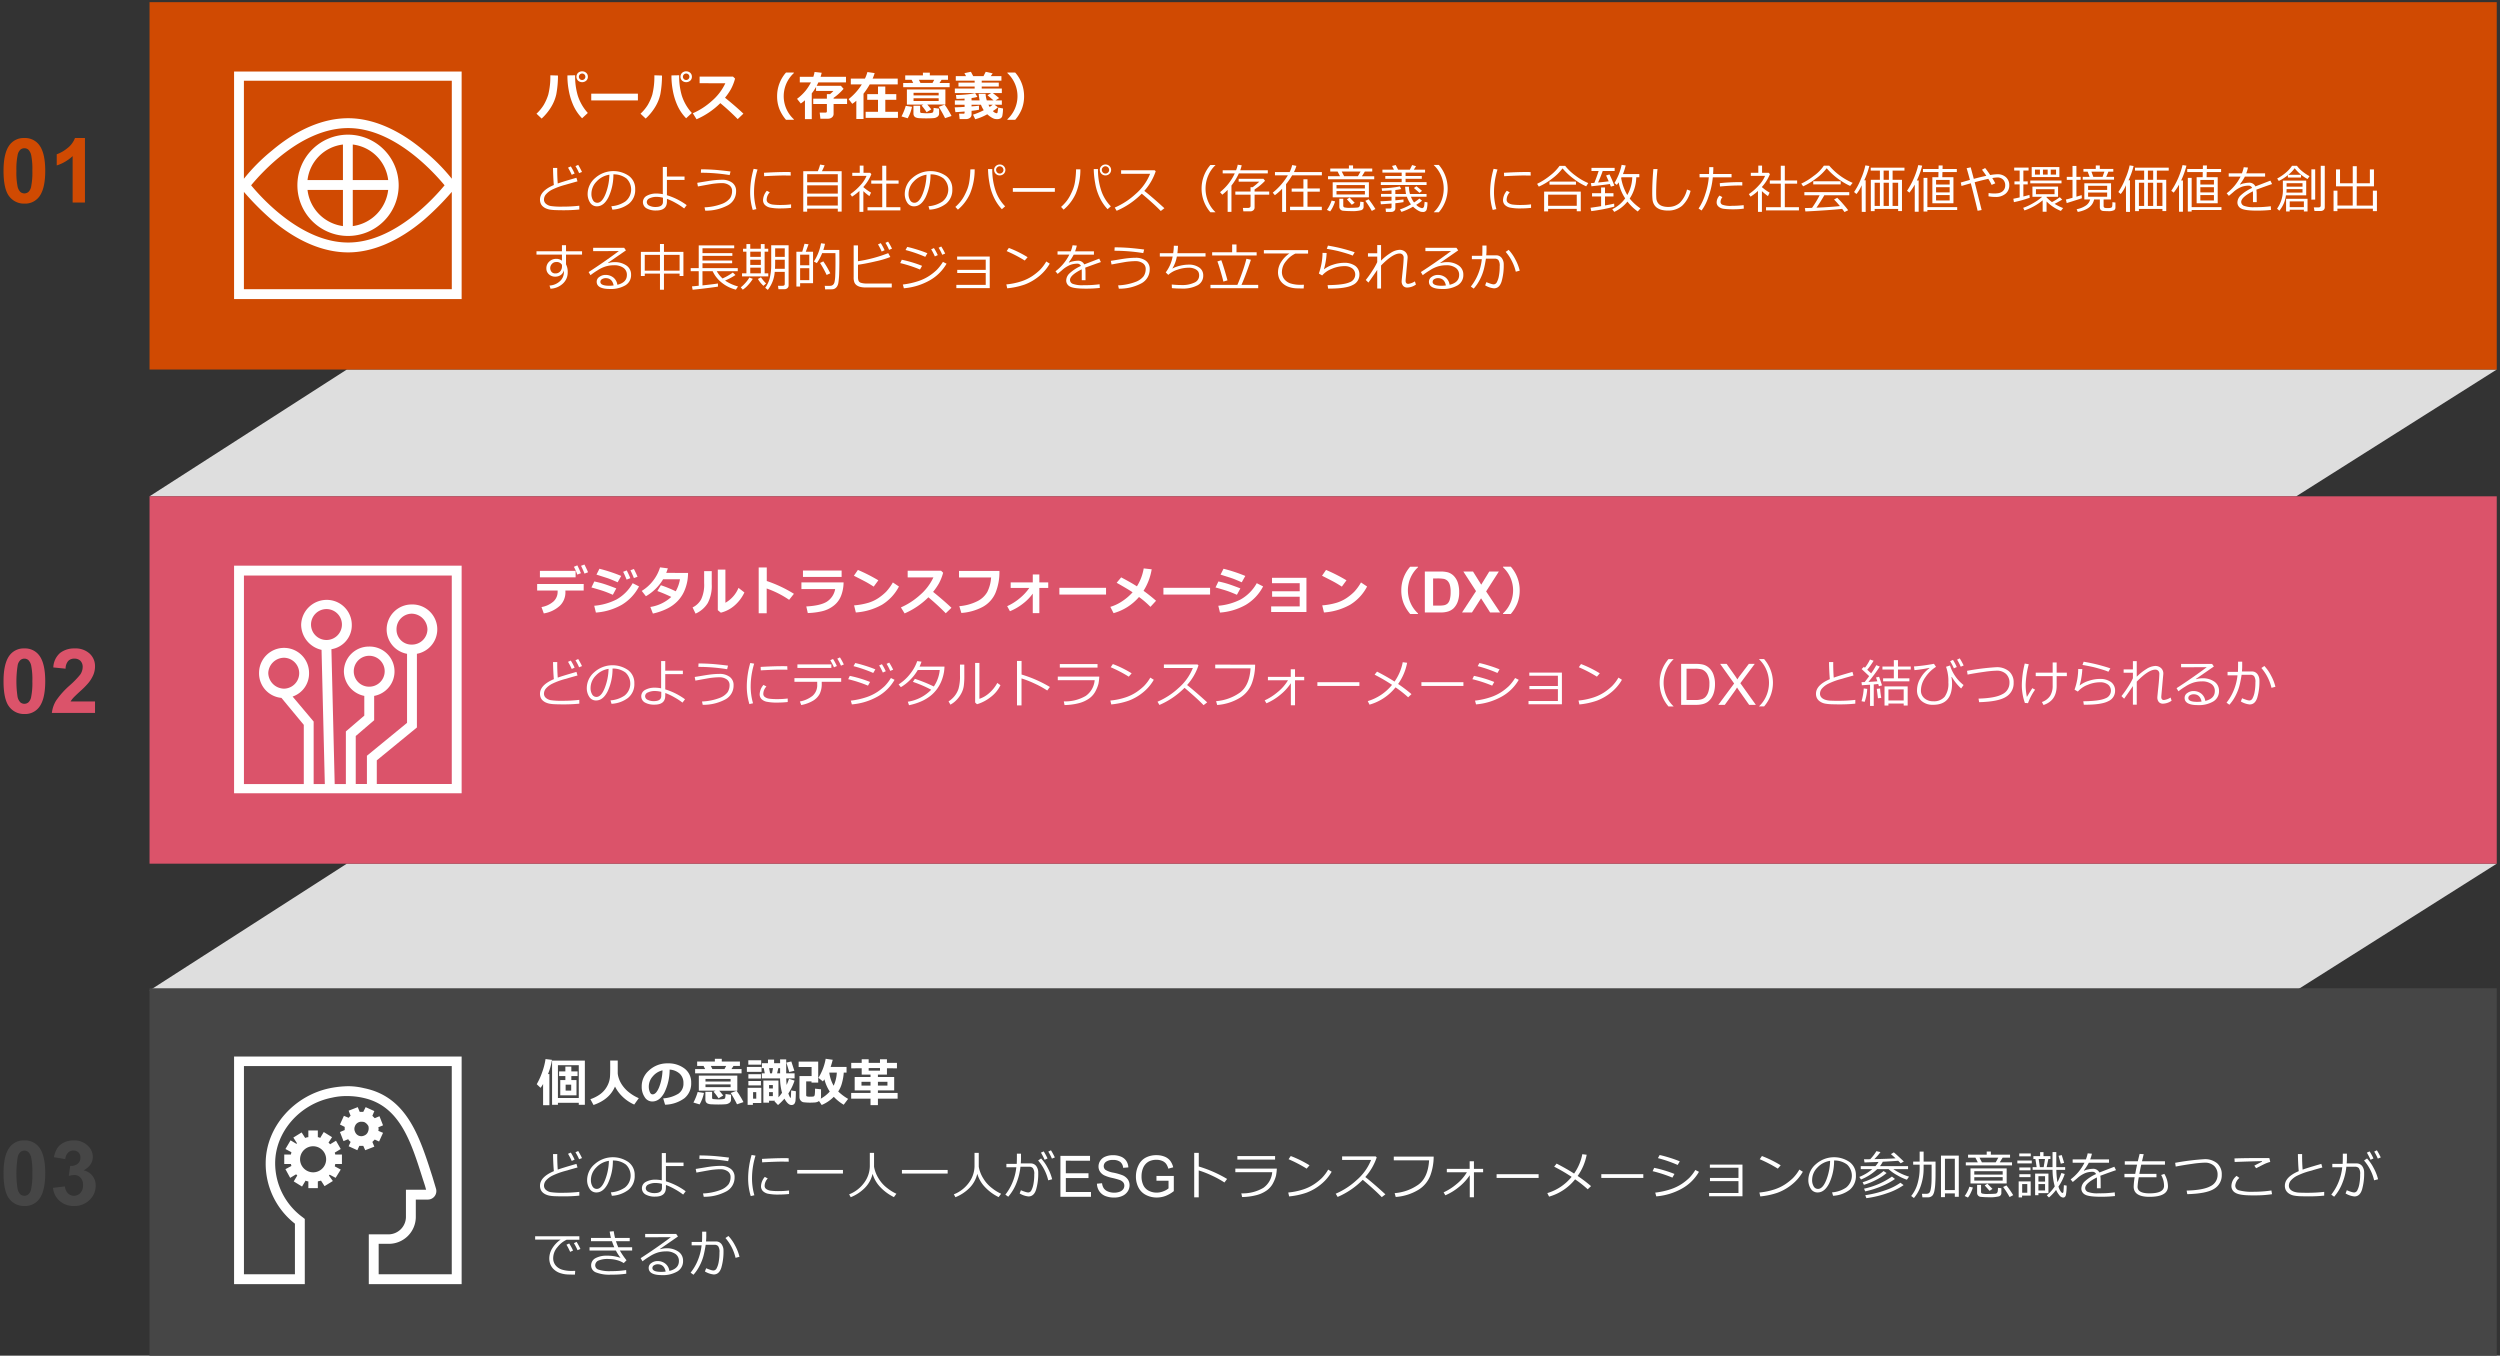 <svg xmlns="http://www.w3.org/2000/svg" viewBox="0 0 769 417"><rect x="0" y="0" width="769" height="417" fill="#333333" stroke="none"/><defs><style>.cls-1{fill:#dedede;}.cls-1,.cls-5{fill-rule:evenodd;}.cls-2{fill:#d04a02;}.cls-3{isolation:isolate;}.cls-4,.cls-5{fill:#fff;}.cls-6{fill:#db536a;}.cls-7{fill:#464646;}</style></defs><g id="object"><path class="cls-1" d="M46,152.667l60.682-39H768l-61.681,39Z"/><rect class="cls-2" x="46" y="0.667" width="722" height="113"/><g class="cls-3"><path class="cls-2" d="M7.5,42.458a5.4,5.4,0,0,1,4.487,2.048q1.926,2.427,1.927,8.045t-1.941,8.058A5.387,5.387,0,0,1,7.5,62.631a5.651,5.651,0,0,1-4.648-2.217q-1.765-2.216-1.765-7.9,0-5.578,1.94-8.032A5.389,5.389,0,0,1,7.5,42.458Zm0,3.14a1.89,1.89,0,0,0-1.226.438,2.937,2.937,0,0,0-.835,1.57,21.615,21.615,0,0,0-.391,4.945,21.535,21.535,0,0,0,.35,4.777,3.364,3.364,0,0,0,.883,1.732,1.937,1.937,0,0,0,2.445-.007,2.944,2.944,0,0,0,.836-1.57,21.5,21.5,0,0,0,.39-4.932,21.473,21.473,0,0,0-.35-4.777,3.406,3.406,0,0,0-.883-1.738A1.862,1.862,0,0,0,7.5,45.6Z"/><path class="cls-2" d="M26.13,62.294H22.344V48.023a13.059,13.059,0,0,1-4.891,2.871V47.458a10.966,10.966,0,0,0,3.22-1.84,6.994,6.994,0,0,0,2.385-3.16H26.13Z"/></g><path class="cls-4" d="M171.633,23.232a31.563,31.563,0,0,1-.512,5.747,12.906,12.906,0,0,1-1.6,3.953,16.473,16.473,0,0,1-2.911,3.543l-1.586-1.5a13.187,13.187,0,0,0,2.235-2.707,15.466,15.466,0,0,0,1.375-3.122,22.563,22.563,0,0,0,.648-5.984Zm9.179,11.516-1.757,1.633a13.787,13.787,0,0,1-2.746-4.078,19.664,19.664,0,0,1-1.371-4.574,24.385,24.385,0,0,1-.4-4l.008-.532,2.359-.047V23.4a20.933,20.933,0,0,0,.817,5.992A14.5,14.5,0,0,0,180.812,34.748Zm.016-11.141a1.581,1.581,0,0,1-.5,1.2,1.912,1.912,0,0,1-2.516,0,1.689,1.689,0,0,1,0-2.4,1.912,1.912,0,0,1,2.516,0A1.582,1.582,0,0,1,180.828,23.607Zm-1.051-.7a1.009,1.009,0,0,0-1.414,0,.993.993,0,0,0,.707,1.7,1,1,0,0,0,.707-1.7Z"/><path class="cls-4" d="M196.219,30.889H181.867V28.811h14.352Z"/><path class="cls-4" d="M203.633,23.232a31.563,31.563,0,0,1-.512,5.747,12.906,12.906,0,0,1-1.6,3.953,16.473,16.473,0,0,1-2.911,3.543l-1.586-1.5a13.187,13.187,0,0,0,2.235-2.707,15.466,15.466,0,0,0,1.375-3.122,22.563,22.563,0,0,0,.648-5.984Zm9.179,11.516-1.757,1.633a13.787,13.787,0,0,1-2.746-4.078,19.664,19.664,0,0,1-1.371-4.574,24.385,24.385,0,0,1-.4-4l.008-.532,2.359-.047V23.4a20.933,20.933,0,0,0,.817,5.992A14.5,14.5,0,0,0,212.812,34.748Zm.016-11.141a1.581,1.581,0,0,1-.5,1.2,1.912,1.912,0,0,1-2.516,0,1.689,1.689,0,0,1,0-2.4,1.912,1.912,0,0,1,2.516,0A1.582,1.582,0,0,1,212.828,23.607Zm-1.051-.7a1.009,1.009,0,0,0-1.414,0,.993.993,0,0,0,.707,1.7,1,1,0,0,0,.707-1.7Z"/><path class="cls-4" d="M228.672,34.959l-1.758,1.68a72.247,72.247,0,0,0-5.344-4.914,23.809,23.809,0,0,1-7.312,4.961l-1.141-1.844a21.815,21.815,0,0,0,5.817-3.766,16.287,16.287,0,0,0,4.183-5.469L215.2,25.6V23.553h10.266l.64.617a15.066,15.066,0,0,1-1.277,3.262,19.519,19.519,0,0,1-1.809,2.629Q226.4,32.8,228.672,34.959Z"/><path class="cls-4" d="M244.18,36.857h-2.407a12.211,12.211,0,0,1-2-3.242,10.71,10.71,0,0,1-.734-4.039,10.974,10.974,0,0,1,2.734-7.258h2.407v.172a9.663,9.663,0,0,0-2.125,11.352,9.55,9.55,0,0,0,2.125,2.844Z"/><path class="cls-4" d="M249.7,36.654H247.6V30.842a10.6,10.6,0,0,1-1.282,1L245.164,30.4a14.44,14.44,0,0,0,2.688-2.566,15.56,15.56,0,0,0,1.6-2.488h-3.437V23.631h4.164a10.156,10.156,0,0,0,.382-1.5l2.188.25q-.156.7-.336,1.25h7.813v1.711h-8.493q-.234.516-.523,1.054h7.461l.812.93a17.119,17.119,0,0,1-3.07,2.781v.243h4.148v1.632h-4.148V34.99a1.367,1.367,0,0,1-.5,1.114,1.871,1.871,0,0,1-1.226.41h-2.336l-.211-1.875h1.765q.445,0,.446-.414V31.982h-4.2V30.35h4.2V28.959h.96a10.762,10.762,0,0,0,1.055-.992h-5.344V26.74a14.251,14.251,0,0,1-1.328,1.985Z"/><path class="cls-4" d="M265.617,36.607h-2.211V30.99a11.03,11.03,0,0,1-1.25.946l-1.117-1.454a17.8,17.8,0,0,0,4.055-4.515h-3.383V24.178h4.344a11.81,11.81,0,0,0,.757-2.016l2.227.32a13.484,13.484,0,0,1-.617,1.7h7.719v1.789h-8.618a21.417,21.417,0,0,1-1.906,2.851Zm10.594-.351h-9.938V34.4h3.8V30.7h-3.312V28.959h3.312V26.623h2.242v2.336H275.7V30.7H272.32v3.7h3.891Z"/><path class="cls-4" d="M280.531,32.85a11.543,11.543,0,0,1-1.328,3.531l-1.906-.57a16.823,16.823,0,0,0,1.312-3.25Zm.375-7.329-.5-.976h-1.961V23.186h5.446V22.35h2.125v.836H291.6v1.359h-1.969l-.633.976h3.109v1.3H277.82v-1.3Zm5.555,8.125-1.438.868a18.94,18.94,0,0,0-1.539-2.047l.594-.3h-5.117V27.521H290.8v4.641h-5.563Q285.921,32.944,286.461,33.646Zm2.406,1.313a1.175,1.175,0,0,1-.453.914,2.29,2.29,0,0,1-1.324.465q-.871.074-2.176.074-.976,0-1.984-.058a3.161,3.161,0,0,1-1.344-.274,1.225,1.225,0,0,1-.473-.508,1.623,1.623,0,0,1-.136-.691V32.514h2.062v1.82a.423.423,0,0,0,.09.285.347.347,0,0,0,.238.121c.1.011.368.031.809.063s.738.047.894.047.484-.018,1.012-.055.841-.142.938-.316a3.437,3.437,0,0,0,.144-1.293l1.7.234Zm-7.859-5.617h7.726v-.8h-7.726Zm7.726.883h-7.726v.843h7.726Zm-6.086-5.68.493.976h3.7l.531-.976Zm10.04,11.133-1.985.672a37.591,37.591,0,0,0-1.937-3.485l1.8-.672a16.353,16.353,0,0,1,1.086,1.629Q292.359,34.991,292.688,35.678Z"/><path class="cls-4" d="M301.133,33.756a22.656,22.656,0,0,1-2.281.336v1.125a1.237,1.237,0,0,1-.485,1.023,1.906,1.906,0,0,1-1.219.383h-1.96l-.18-1.648h1.4a.266.266,0,0,0,.3-.3V34.3q-1.711.148-2.828.2l-.211-1.477q1.047-.023,3.039-.14v-.656h-2.992V30.881H296.7v-.547q-1.4.078-2.508.078l-.133-1.2c.115.005.232.008.352.008q1.118,0,2.82-.161a19.311,19.311,0,0,0,2.719-.41l.7,1.157a10.8,10.8,0,0,1-1.8.343v.727h2.484a19.759,19.759,0,0,1-.3-2.016h2.125a9.175,9.175,0,0,0,.375,2.016h2.078L303.758,29.3l1.14-.672H293.711V27.232h6.094v-.609h-4.977V25.4h4.977v-.586H294v-1.4h3.156l-.5-.922,2-.406.7,1.328h3.171l.68-1.328,2.141.484-.6.844h3.289v1.4h-6.062V25.4h5.25v1.219h-5.25v.609h6.187v1.391h-2.8q.687.477,1.976,1.555l-1.109.7h1.937v1.344h-2.234l1.039.781a9.744,9.744,0,0,1-1.563,1.148,1.85,1.85,0,0,0,1.141.688q.251,0,.305-.3t.195-1.457l1.477.289a12.029,12.029,0,0,1-.223,2.32,1.213,1.213,0,0,1-.551.731,2.1,2.1,0,0,1-1.054.23,3.194,3.194,0,0,1-.84-.105,4.152,4.152,0,0,1-1.036-.52,7.769,7.769,0,0,1-1.14-.875,16.049,16.049,0,0,1-3.7,1.532l-.688-1.407A20.079,20.079,0,0,0,302.6,33.9a8.528,8.528,0,0,1-.852-1.679h-2.9v.507q1.788-.132,2.281-.218Zm3.273-.867a9.619,9.619,0,0,0,.946-.664h-1.29A7.353,7.353,0,0,0,304.406,32.889Z"/><path class="cls-4" d="M315.008,29.576a10.691,10.691,0,0,1-.735,4.039,12.159,12.159,0,0,1-2,3.242h-2.4v-.171a9.67,9.67,0,0,0,0-14.2v-.172h2.4A10.97,10.97,0,0,1,315.008,29.576Z"/><path class="cls-4" d="M178.2,64.443a47.346,47.346,0,0,1-4.781.227q-1.461,0-2.621-.047a11.9,11.9,0,0,1-1.773-.172,5.307,5.307,0,0,1-1.153-.371,3.492,3.492,0,0,1-.945-.625,2.438,2.438,0,0,1-.613-.9A3.094,3.094,0,0,1,166.1,61.4q0-2.671,4.257-4.484-.21-2.467-.25-5.258h1.3q-.007.336-.008.711,0,1.828.157,4.078,1.515-.553,5.757-1.765l.321,1.109q-1.242.328-3.84,1.082A22.11,22.11,0,0,0,169.9,58.3a6.341,6.341,0,0,0-1.933,1.445,2.489,2.489,0,0,0-.641,1.617,1.689,1.689,0,0,0,.578,1.3,3.114,3.114,0,0,0,1.512.711,21.616,21.616,0,0,0,3.543.187,44.1,44.1,0,0,0,5.234-.281Zm-1.445-11.07-.891.4a18.222,18.222,0,0,0-1.14-2.2l.851-.383A16.038,16.038,0,0,1,176.75,53.373Zm2.273-.484-.9.367a14.886,14.886,0,0,0-1.117-2.156l.844-.383A24.177,24.177,0,0,1,179.023,52.889Z"/><path class="cls-4" d="M188.36,64.49l-.305-1.054a8.809,8.809,0,0,0,4.3-1.461A4.7,4.7,0,0,0,192.7,54.9a6.409,6.409,0,0,0-4.02-1.265,16.211,16.211,0,0,1-1.508,7.015q-1.422,2.813-3.562,2.813a2.391,2.391,0,0,1-2.09-1.129,4.81,4.81,0,0,1-.762-2.754,6.429,6.429,0,0,1,2.313-4.816,8.414,8.414,0,0,1,10.383-.649,4.859,4.859,0,0,1,1.929,4.067,5.411,5.411,0,0,1-1.945,4.492A9.144,9.144,0,0,1,188.36,64.49Zm-.906-10.75a6.656,6.656,0,0,0-3.9,2.051,5.434,5.434,0,0,0-1.633,3.855,3.685,3.685,0,0,0,.477,1.934,1.477,1.477,0,0,0,1.328.793q1.461,0,2.547-2.73A17.24,17.24,0,0,0,187.454,53.74Z"/><path class="cls-4" d="M211.228,63.1l-.782,1.023a20.08,20.08,0,0,0-2.586-1.684,18.193,18.193,0,0,0-2.7-1.269l-.016.906q-.047,2.672-3.289,2.672a5.765,5.765,0,0,1-2.984-.664,2.2,2.2,0,0,1,.09-3.867,6.005,6.005,0,0,1,2.98-.688,10.005,10.005,0,0,1,1.938.2V51.35h1.265V54.3h5.422V55.35h-5.422v4.7A20.1,20.1,0,0,1,211.228,63.1Zm-7.3-2.289a8.583,8.583,0,0,0-1.985-.258,4.887,4.887,0,0,0-2.086.426,1.293,1.293,0,0,0-.906,1.175,1.231,1.231,0,0,0,.8,1.114,4.122,4.122,0,0,0,1.867.4q2.3,0,2.305-1.578Z"/><path class="cls-4" d="M216.931,64.8l-.219-1.024a16.861,16.861,0,0,0,5.352-1.062,5.622,5.622,0,0,0,2.508-1.762,3.977,3.977,0,0,0,.617-2.23,2.039,2.039,0,0,0-.891-1.754,3.815,3.815,0,0,0-2.273-.637q-.743,0-1.617.082t-1.461.176q-.587.093-4.266.766l-.211-1.118,3.055-.5q1.444-.242,2.543-.343t1.973-.1a5.131,5.131,0,0,1,3.191.91,3.06,3.06,0,0,1,1.191,2.582,4.822,4.822,0,0,1-2.511,4.344A14.311,14.311,0,0,1,216.931,64.8Zm7.781-12.047-.273,1.1a54.981,54.981,0,0,0-8.852-.719l.055-1.055q1.719,0,3.7.121T224.712,52.748Z"/><path class="cls-4" d="M232.666,64.326l-1.118.258a18.6,18.6,0,0,1-.8-5.578,26.156,26.156,0,0,1,1.07-7.078l1.2.211a23.8,23.8,0,0,0-1.078,6.929A18.618,18.618,0,0,0,232.666,64.326Zm10.671-.383a30.388,30.388,0,0,1-3.195.172,15.215,15.215,0,0,1-3.246-.254,3.192,3.192,0,0,1-1.629-.84,2.1,2.1,0,0,1-.555-1.507,4.678,4.678,0,0,1,1.172-2.836l.907.484a3.33,3.33,0,0,0-.961,2.281,1.158,1.158,0,0,0,.519.985,3.077,3.077,0,0,0,1.391.5,19.1,19.1,0,0,0,2.472.121,25.194,25.194,0,0,0,3.125-.188Zm-.093-9.937q-1.242-.024-2.344-.024-1.617,0-5.852.219c0-.234-.015-.586-.047-1.055q4.024-.234,6.54-.234,1.25,0,1.664.024v.07C243.205,53.246,243.217,53.579,243.244,54.006Z"/><path class="cls-4" d="M257.705,64.186h-9.422V65.1h-1.2V52.662h4.484a13.51,13.51,0,0,0,.7-2.039l1.382.227a19.368,19.368,0,0,1-.828,1.812h6.071V65.084h-1.188Zm0-8.118V53.576h-9.422v2.492Zm-9.422,3.477h9.422V57.006h-9.422Zm0,3.672h9.422V60.482h-9.422Z"/><path class="cls-4" d="M264.362,65.162v-6.43a14.915,14.915,0,0,1-2.281,1.758l-.524-.781a16.487,16.487,0,0,0,3.07-2.695,9.641,9.641,0,0,0,1.922-2.922h-4.39v-.946h2.3v-2.2h1.157v2.2h2.039l.375.422a12.881,12.881,0,0,1-2.461,3.93v.063a14.588,14.588,0,0,0,2.367,1.687l-.508,1.078a17.613,17.613,0,0,1-1.859-1.531v6.367Zm2.484-.445V63.74h4.531V56.49H268v-.976h3.375V50.975h1.243v4.539h3.789v.976H272.62v7.25h4.343v.977Z"/><path class="cls-4" d="M285.909,64.49l-.305-1.054a8.809,8.809,0,0,0,4.3-1.461,4.7,4.7,0,0,0,.344-7.071,6.409,6.409,0,0,0-4.02-1.265,16.226,16.226,0,0,1-1.507,7.015q-1.423,2.813-3.563,2.813a2.391,2.391,0,0,1-2.09-1.129,4.817,4.817,0,0,1-.761-2.754,6.427,6.427,0,0,1,2.312-4.816A8.414,8.414,0,0,1,291,54.119a4.859,4.859,0,0,1,1.93,4.067,5.412,5.412,0,0,1-1.946,4.492A9.141,9.141,0,0,1,285.909,64.49ZM285,53.74a6.656,6.656,0,0,0-3.9,2.051,5.438,5.438,0,0,0-1.632,3.855,3.685,3.685,0,0,0,.476,1.934,1.478,1.478,0,0,0,1.328.793q1.461,0,2.547-2.73A17.24,17.24,0,0,0,285,53.74Z"/><path class="cls-4" d="M299.808,52.092a19.37,19.37,0,0,1-1.43,7.48,13.909,13.909,0,0,1-3.726,4.918l-.781-.844A14.075,14.075,0,0,0,295.449,62a11.039,11.039,0,0,0,1.187-1.816,21.372,21.372,0,0,0,.918-2,11.75,11.75,0,0,0,.641-2.551,29.369,29.369,0,0,0,.285-3.535Zm9.375,11.375-1.008.883A13.689,13.689,0,0,1,305.863,61a16.19,16.19,0,0,1-1.5-4.656A26.474,26.474,0,0,1,303.917,52h1.3v.125a20.478,20.478,0,0,0,.938,6.285A12.6,12.6,0,0,0,309.183,63.467Zm-3.391-11.211a1.536,1.536,0,0,1,.52-1.18,1.733,1.733,0,0,1,1.207-.476,1.684,1.684,0,0,1,1.254.5,1.653,1.653,0,0,1-.035,2.379,1.72,1.72,0,0,1-1.188.476,1.693,1.693,0,0,1-1.261-.5A1.641,1.641,0,0,1,305.792,52.256Zm1.727,1.133a1.121,1.121,0,0,0,.8-.325,1.036,1.036,0,0,0,.34-.777,1.147,1.147,0,0,0-1.141-1.141,1.078,1.078,0,0,0-.777.333,1.059,1.059,0,0,0-.34.785,1.08,1.08,0,0,0,.336.789A1.069,1.069,0,0,0,307.519,53.389Z"/><path class="cls-4" d="M324.473,59H311.551V57.842h12.922Z"/><path class="cls-4" d="M332.325,52.092a19.37,19.37,0,0,1-1.43,7.48,13.9,13.9,0,0,1-3.727,4.918l-.781-.844A13.994,13.994,0,0,0,327.965,62a11.044,11.044,0,0,0,1.188-1.816,21.9,21.9,0,0,0,.918-2,11.754,11.754,0,0,0,.64-2.551A29.148,29.148,0,0,0,331,52.092ZM341.7,63.467l-1.008.883A13.718,13.718,0,0,1,338.379,61a16.19,16.19,0,0,1-1.5-4.656A26.569,26.569,0,0,1,336.434,52h1.3v.125a20.478,20.478,0,0,0,.937,6.285A12.6,12.6,0,0,0,341.7,63.467Zm-3.391-11.211a1.536,1.536,0,0,1,.52-1.18,1.731,1.731,0,0,1,1.207-.476,1.684,1.684,0,0,1,1.254.5,1.651,1.651,0,0,1-.036,2.379,1.719,1.719,0,0,1-1.187.476,1.7,1.7,0,0,1-1.262-.5A1.64,1.64,0,0,1,338.309,52.256Zm1.727,1.133a1.117,1.117,0,0,0,.8-.325,1.033,1.033,0,0,0,.34-.777,1.147,1.147,0,0,0-1.14-1.141,1.082,1.082,0,0,0-.778.333,1.063,1.063,0,0,0-.34.785,1.148,1.148,0,0,0,1.118,1.125Z"/><path class="cls-4" d="M358.168,64.045l-1.109.859q-2.141-2.2-5.851-5.328a24.428,24.428,0,0,1-7.727,5.266l-.594-.992a22.51,22.51,0,0,0,6.41-4.161,15.988,15.988,0,0,0,4.473-6.222h-8.914V52.381h10.32l.321.289a17.262,17.262,0,0,1-3.508,6.047Q354.38,60.585,358.168,64.045Z"/><path class="cls-4" d="M373.864,65.3h-1.539a11.1,11.1,0,0,1,0-14.555h1.539v.078a9.287,9.287,0,0,0-2.086,2.9,10.216,10.216,0,0,0,0,8.617,9.294,9.294,0,0,0,2.086,2.9Z"/><path class="cls-4" d="M389.975,53.342h-8.907a18.215,18.215,0,0,1-2.274,3.734v8.086h-1.171v-6.75a15.194,15.194,0,0,1-1.649,1.477l-.687-.782a16.1,16.1,0,0,0,4.531-5.765H376.1v-.961h4.117a10.112,10.112,0,0,0,.508-1.711l1.219.164a9.4,9.4,0,0,1-.453,1.547h8.485Zm.437,6.531h-4.5v3.969a1.051,1.051,0,0,1-.394.844,1.369,1.369,0,0,1-.895.328h-2.172l-.133-1.063H384a.713.713,0,0,0,.464-.168.5.5,0,0,0,.207-.4V59.873H379.99v-.961h4.679v-1.32h.626a18.3,18.3,0,0,0,2.07-1.719h-6.352V54.99h7.626l.484.625a16.885,16.885,0,0,1-3.211,2.656v.641h4.5Z"/><path class="cls-4" d="M394.381,65.193v-7.14a14.226,14.226,0,0,1-2.235,1.984l-.648-.766a20.182,20.182,0,0,0,4.648-5.335h-3.968V52.92H396.7a10.522,10.522,0,0,0,.781-2.156l1.289.25a10.077,10.077,0,0,1-.75,1.906h8.586v1.016h-9.14a22.878,22.878,0,0,1-1.875,2.718v8.539Zm2.437-.554V63.592h4.11V58.959h-3.61v-.977h3.61V55.139h1.258v2.843h3.789v.977h-3.789v4.633h4.406v1.047Z"/><path class="cls-4" d="M409.155,65.029l-1-.468a10.547,10.547,0,0,0,1.453-2.86l1.063.242a10.371,10.371,0,0,1-.652,1.649A6.937,6.937,0,0,1,409.155,65.029Zm5.774-13.187v-.961H416.2v.961h5.906v.914h-2.273l-.9,1.453h3.781v.93H408.5v-.93h3.695l-.757-1.453h-2.25v-.914Zm-4.992,8.867V56.068h11.132v4.641Zm1.171-2.742h8.735V56.92h-8.735Zm8.735.781-8.735.031v1.032h8.735Zm-7.867,2.383h1.211v2.133a.527.527,0,0,0,.289.515,6.754,6.754,0,0,0,1.961.149q.656,0,1.335-.035c.454-.024.751-.046.895-.067a.762.762,0,0,0,.4-.187.953.953,0,0,0,.253-.555,5.917,5.917,0,0,0,.075-1.039l1.047.109v1.438a1.056,1.056,0,0,1-.684,1.051,10.643,10.643,0,0,1-3.238.293q-.728,0-1.438-.043t-1.019-.079a1.184,1.184,0,0,1-.559-.21,1.263,1.263,0,0,1-.387-.426,1.173,1.173,0,0,1-.136-.571Zm.734-8.375.742,1.453h4.235l.82-1.453Zm3.1,10.219-1.5-1.68.828-.524,1.57,1.6Zm6.156,1.906a26.89,26.89,0,0,0-1.992-3.1L421,61.3a27.578,27.578,0,0,1,2.078,3Z"/><path class="cls-4" d="M424.757,62.842l-.133-.946q1.008,0,3.414-.187V60.521H424.8v-.859h3.234V58.553q-1.741.14-2.922.164l-.094-.8a30.956,30.956,0,0,0,5.579-.57l.421.8a13.694,13.694,0,0,1-1.812.3v1.219h3.281a19.061,19.061,0,0,1-.273-2.234h1.172a9.239,9.239,0,0,0,.32,2.234h5.1v.859h-4.8a7.755,7.755,0,0,0,.953,1.75,14.331,14.331,0,0,0,1.656-1.21l.8.671A12.281,12.281,0,0,1,435.632,63a3.277,3.277,0,0,0,1.773,1.031.558.558,0,0,0,.438-.195.952.952,0,0,0,.222-.445c.035-.167.082-.6.145-1.3l.875.148a7.585,7.585,0,0,1-.273,2.309,1.109,1.109,0,0,1-1.172.652,2.5,2.5,0,0,1-.77-.117,4.763,4.763,0,0,1-1.023-.551,7.753,7.753,0,0,1-1.2-.965,18.121,18.121,0,0,1-3.554,1.61l-.461-.766a16.548,16.548,0,0,0,3.383-1.547,8.373,8.373,0,0,1-1.258-2.344H429.21v1.094q1.695-.147,2.5-.258l.016.813q-1.142.212-2.516.344V64.1a.961.961,0,0,1-.363.781,1.292,1.292,0,0,1-.84.3h-1.695l-.1-1.032h1.258c.38,0,.57-.15.57-.453V62.607Zm-.016-5.938v-.883h6.414V55.006h-5.039v-.86h5.039V53.084h-5.922V52.2h3.555l-.6-1.156,1.14-.281.742,1.437h3.594l.711-1.437,1.2.359-.7,1.078h3.477v.883h-6v1.062h4.992v.86h-4.992v1.015h6.461V56.9Zm11.9,2.414-1.727-1.484.766-.539q.539.375,1.742,1.422Z"/><path class="cls-4" d="M445.3,58.014a11.1,11.1,0,0,1-2.719,7.281h-1.531v-.063a9.282,9.282,0,0,0,2.086-2.9,10.216,10.216,0,0,0,0-8.617,9.287,9.287,0,0,0-2.086-2.9v-.086h1.531A11.161,11.161,0,0,1,445.3,58.014Z"/><path class="cls-4" d="M460.281,64.326l-1.117.258a18.563,18.563,0,0,1-.805-5.578,26.159,26.159,0,0,1,1.071-7.078l1.2.211a23.8,23.8,0,0,0-1.078,6.929A18.654,18.654,0,0,0,460.281,64.326Zm10.672-.383a30.416,30.416,0,0,1-3.195.172,15.215,15.215,0,0,1-3.246-.254,3.183,3.183,0,0,1-1.629-.84,2.1,2.1,0,0,1-.555-1.507,4.678,4.678,0,0,1,1.172-2.836l.906.484a3.334,3.334,0,0,0-.961,2.281,1.159,1.159,0,0,0,.52.985,3.073,3.073,0,0,0,1.39.5,19.12,19.12,0,0,0,2.473.121,25.194,25.194,0,0,0,3.125-.188Zm-.094-9.937q-1.242-.024-2.343-.024-1.617,0-5.852.219,0-.351-.047-1.055,4.023-.234,6.539-.234,1.249,0,1.664.024v.07Q470.82,53.366,470.859,54.006Z"/><path class="cls-4" d="M487.906,57.311a18.073,18.073,0,0,1-3.769-2.258,20.188,20.188,0,0,1-3.5-3.258,15.887,15.887,0,0,1-3.141,3.1,19.4,19.4,0,0,1-4.156,2.511l-.524-.859a20.946,20.946,0,0,0,3.989-2.539,14.067,14.067,0,0,0,2.918-2.992h1.726a16.144,16.144,0,0,0,3.309,3.113,17.347,17.347,0,0,0,3.793,2.184Zm-2.9,6.937H476.2v.781h-1.226V58.943h11.273v6.039h-1.234ZM476.2,63.3h8.813V59.889H476.2Zm8.563-6.5h-8.141v-.946h8.141Z"/><path class="cls-4" d="M489.478,64.936l-.227-1.032q1.547-.21,3.25-.492V60.428h-2.789V59.42H492.5V57.654h1.2V59.42h2.6v1.008h-2.6V63.2q1.936-.343,2.813-.57l.046.93A49.742,49.742,0,0,1,489.478,64.936Zm.054-7.641-.179-.961,1.07-.086q.75-1.858,1.32-3.656h-2.211v-.961h7.133v.961h-3.672a37.7,37.7,0,0,1-1.43,3.547q2.2-.212,3.274-.36-.414-.96-.805-1.8l1.047-.328a36.514,36.514,0,0,1,1.5,3.446l-1.078.312q-.141-.39-.313-.812Q493.837,56.834,489.532,57.3ZM500.6,62.006a11.126,11.126,0,0,1-4.063,3.172l-.6-.836a10.3,10.3,0,0,0,3.968-3.328,13.033,13.033,0,0,1-2.007-4.93c-.194.3-.375.56-.547.789l-.75-.57a17.974,17.974,0,0,0,2.218-5.6l1.243.2a19.9,19.9,0,0,1-.844,2.649h5.039v.976h-.938a12.347,12.347,0,0,1-2.023,6.547,14.631,14.631,0,0,0,3.32,3.032l-.851.945A15.086,15.086,0,0,1,500.6,62.006Zm-.047-2.016a11.565,11.565,0,0,0,1.531-5.469h-3.3c-.011.027-.05.1-.117.227A15.37,15.37,0,0,0,500.548,59.99Z"/><path class="cls-4" d="M520.017,58.7a9.138,9.138,0,0,1-2.6,4.594,6.568,6.568,0,0,1-4.422,1.469,7.586,7.586,0,0,1-1.875-.211,4.218,4.218,0,0,1-1.406-.629,3.172,3.172,0,0,1-.938-1.047,3.817,3.817,0,0,1-.449-1.363,20.967,20.967,0,0,1-.1-2.43q0-2.883.343-7.078h1.282a70.355,70.355,0,0,0-.415,7.14q0,1.088.051,1.833a2.9,2.9,0,0,0,.453,1.378,2.492,2.492,0,0,0,1.2.961,5.2,5.2,0,0,0,1.976.328,5.261,5.261,0,0,0,3.524-1.191,8.535,8.535,0,0,0,2.281-4.16Z"/><path class="cls-4" d="M527.025,51.42q0,.874-.078,2.094h5.68v1.039h-5.766a24.443,24.443,0,0,1-1.328,5.945,14.7,14.7,0,0,1-2.125,4.25l-.929-.609a16.824,16.824,0,0,0,2.035-4.317,22.535,22.535,0,0,0,1.113-5.269h-2.844V53.514H525.7q.048-1.008.047-2.094ZM536.4,64.17a20.986,20.986,0,0,1-3.359.211,20.569,20.569,0,0,1-2.809-.149,2.96,2.96,0,0,1-1.605-.679,1.683,1.683,0,0,1-.586-1.3,3.112,3.112,0,0,1,.891-2.1l.875.492a2.493,2.493,0,0,0-.571,1.477.977.977,0,0,0,.528.836,7.255,7.255,0,0,0,3,.352,29.25,29.25,0,0,0,3.578-.211Zm-.461-8.125-.015,1.023q-.384-.015-.7-.015-2.8,0-6.149.32l-.078-1.031a57.743,57.743,0,0,1,6.039-.321Q535.556,56.021,535.939,56.045Z"/><path class="cls-4" d="M540.752,65.162v-6.43a14.915,14.915,0,0,1-2.281,1.758l-.524-.781a16.524,16.524,0,0,0,3.071-2.695,9.635,9.635,0,0,0,1.921-2.922h-4.39v-.946h2.305v-2.2h1.156v2.2h2.039l.375.422a12.881,12.881,0,0,1-2.461,3.93v.063a14.588,14.588,0,0,0,2.367,1.687l-.508,1.078a17.613,17.613,0,0,1-1.859-1.531v6.367Zm2.484-.445V63.74h4.532V56.49h-3.375v-.976h3.375V50.975h1.242v4.539H552.8v.976H549.01v7.25h4.344v.977Z"/><path class="cls-4" d="M569.1,57.193a21.444,21.444,0,0,1-7.211-5.437,15.936,15.936,0,0,1-3.3,3.176,19.749,19.749,0,0,1-3.938,2.379l-.586-.821a19.308,19.308,0,0,0,3.77-2.332,12.157,12.157,0,0,0,3.184-3.2h1.648a19.557,19.557,0,0,0,7.211,5.289Zm-13.758,7.852L555.174,64q.836-.015,2.211-.062a30.556,30.556,0,0,0,2.328-3.868h-4.688V59.1H568.83v.968h-7.68a44.306,44.306,0,0,1-2.406,3.813q4.891-.219,7.211-.492a24.114,24.114,0,0,0-1.805-2.016l.977-.539a24.93,24.93,0,0,1,1.746,1.848q1.091,1.246,1.621,1.988l-1.133.555q-.258-.391-.718-.985-1.5.2-5.348.457T555.338,65.045Zm2.414-8.328v-.961h8.437v.961Z"/><path class="cls-4" d="M572.675,65.178l-.031-8.2a10.115,10.115,0,0,1-1.6,2.7l-.734-.61a20.41,20.41,0,0,0,2.179-4.2,20.727,20.727,0,0,0,1.3-4l1.211.2a23.861,23.861,0,0,1-1.555,4.375h.438v9.742Zm11.2-.9h-7.234v.664h-1.172V55.3h2.789V52.482h-2.82v-.914h10.375v.914h-3.649V55.3h2.883v9.625H583.87Zm-7.234-.929h1.617V56.2h-1.617ZM579.4,55.3h1.625V52.482H579.4Zm0,8.047h1.625V56.2H579.4Zm2.758,0h1.711V56.2h-1.711Z"/><path class="cls-4" d="M588.979,65.131V56.8a19.893,19.893,0,0,1-1.632,2.453l-.75-.555a24.5,24.5,0,0,0,3.461-7.922l1.2.18a24.808,24.808,0,0,1-1.633,4.555h.555v9.617Zm5.415-2.6V54.506h1.851l.031-1.57H591.5v-.961h4.8l.023-1.079h1.235l-.032,1.079h4.391v.961H597.5l-.047,1.57h3.422v8.023Zm-2.711,2.532V54.717h1.179v8.992h9.172v.883h-9.172v.469Zm8.031-8.29V55.35h-4.18v1.421Zm-4.18,2.415h4.18V57.592h-4.18Zm0,2.484h4.18V60.006h-4.18Z"/><path class="cls-4" d="M609.551,64.6l-1.235.242q-.594-2.632-2.093-8.461-1.493.414-2.868.828l-.21-1.07,2.8-.8q-.562-2.133-1.008-3.594l1.25-.273.954,3.547q2.2-.587,3.851-.938-.718-1.069-1.336-1.875l.977-.515q.483.57,1.562,2.156a13.37,13.37,0,0,1,2.2-.25,3.755,3.755,0,0,1,2.648.929,3.22,3.22,0,0,1,1.008,2.485,3.267,3.267,0,0,1-1.133,2.578,4.645,4.645,0,0,1-3.164.992,10.844,10.844,0,0,1-2.094-.2l.031-1.008a10.162,10.162,0,0,0,1.75.141,7.592,7.592,0,0,0,1.293-.1A2.754,2.754,0,0,0,615.781,59a2.219,2.219,0,0,0,.754-.82,2.36,2.36,0,0,0,.266-1.125,2.472,2.472,0,0,0-.637-1.8,2.385,2.385,0,0,0-1.777-.664,9.74,9.74,0,0,0-1.563.179q.507.805.93,1.625l-1.133.477a13.94,13.94,0,0,0-1.023-1.859q-1.75.382-4.188,1.039Z"/><path class="cls-4" d="M619.48,62.186l-.179-1.047q.891-.173,1.945-.414V56.717h-1.6V55.8h1.6V52.459h-1.68v-.914h4.422v.914h-1.6V55.8h1.336v.914h-1.336v3.726q1.25-.312,1.875-.492l.086.875A35.588,35.588,0,0,1,619.48,62.186Zm3.25,2.546-.406-.8a17.214,17.214,0,0,0,3.078-1.442,15.259,15.259,0,0,0,2.758-1.949h-2.984V57.4h7.883v3.133H629.52v.172a12.28,12.28,0,0,0,1.664,1.453,14.8,14.8,0,0,0,2.4-1.492l.75.734q-1.4.837-2.336,1.3a15.105,15.105,0,0,0,2.617,1.3l-.687.882a12.927,12.927,0,0,1-4.406-2.921v3.164h-1.2V61.623A17.664,17.664,0,0,1,622.73,64.732Zm1.782-8.343v-.86h9.609v.86Zm.437-1.922V51.381h8.516v3.086Zm2.531-.75V52.178h-1.523v1.539Zm4.5,4.484h-5.726v1.531h5.726Zm-3.57-6.023v1.539h1.453V52.178Zm4.031,0h-1.632v1.539h1.632Z"/><path class="cls-4" d="M635.724,62.467l-.258-1.094q.788-.18,2.039-.531V55.318h-1.766V54.4h1.766V51.045h1.2V54.4h1.3v.914h-1.3V60.5l1.61-.477.07.946Q639.771,61.209,635.724,62.467Zm8.422-1.11q-.633,3.024-5.024,3.836l-.344-.836a7.521,7.521,0,0,0,3.008-1.25,3.308,3.308,0,0,0,1.149-1.75h-1.789V56.381h8.21v4.976h-2.289v2.024a.555.555,0,0,0,.125.379.593.593,0,0,0,.317.191,4.561,4.561,0,0,0,.84.047,3.8,3.8,0,0,0,.816-.051,2.164,2.164,0,0,0,.348-.14q.178-.09.222-.567c.029-.317.043-.669.043-1.054l.93.117v1.57a.93.93,0,0,1-.406.773,3.833,3.833,0,0,1-1.946.3q-.75,0-1.328-.047a1.238,1.238,0,0,1-.847-.34,1.169,1.169,0,0,1-.27-.824V61.357ZM642.771,54.4l-.61-1.6h-1.3v-.844h3.8V50.9h1.242v1.063h4.149V52.8h-1.5l-.68,1.6h2.406v.867h-9.633V54.4Zm-.469,4.032h5.859V57.162H642.3Zm5.859.781H642.3v1.3h5.859ZM643.325,52.8l.578,1.6h2.844l.57-1.6Z"/><path class="cls-4" d="M653.966,65.178l-.031-8.2a10.089,10.089,0,0,1-1.6,2.7l-.734-.61a20.312,20.312,0,0,0,2.179-4.2,20.727,20.727,0,0,0,1.3-4l1.211.2a23.787,23.787,0,0,1-1.555,4.375h.438v9.742Zm11.195-.9h-7.234v.664h-1.172V55.3h2.789V52.482h-2.82v-.914H667.1v.914H663.45V55.3h2.883v9.625h-1.172Zm-7.234-.929h1.617V56.2h-1.617Zm2.765-8.047h1.625V52.482h-1.625Zm0,8.047h1.625V56.2h-1.625Zm2.758,0h1.711V56.2H663.45Z"/><path class="cls-4" d="M670.271,65.131V56.8a20.016,20.016,0,0,1-1.633,2.453l-.75-.555a24.5,24.5,0,0,0,3.461-7.922l1.2.18a24.808,24.808,0,0,1-1.633,4.555h.555v9.617Zm5.414-2.6V54.506h1.851l.031-1.57h-4.773v-.961h4.8l.023-1.079h1.235l-.032,1.079h4.391v.961h-4.422l-.047,1.57h3.422v8.023Zm-2.711,2.532V54.717h1.179v8.992h9.172v.883h-9.172v.469Zm8.031-8.29V55.35h-4.18v1.421Zm-4.18,2.415h4.18V57.592h-4.18Zm0,2.484h4.18V60.006h-4.18Z"/><path class="cls-4" d="M694.17,62.186h-1.156V59.623q0-.453-.024-.773-3.594,1.8-3.594,3.273a1.3,1.3,0,0,0,.805,1.168,8.436,8.436,0,0,0,3.391.434,32.9,32.9,0,0,0,4.9-.289l.078,1.132a37.176,37.176,0,0,1-4.3.219q-3.757,0-4.9-.656a2.059,2.059,0,0,1-1.141-1.875,3.113,3.113,0,0,1,1-2.149,12.866,12.866,0,0,1,3.52-2.3,1.158,1.158,0,0,0-1.149-.7,6.776,6.776,0,0,0-2.019.34,8.484,8.484,0,0,0-2.684,1.707l-1.3,1.094-.671-.8a14.452,14.452,0,0,0,4.265-5.125h-3.64V53.311h4.07a12,12,0,0,0,.555-1.875l1.3.109a11.853,11.853,0,0,1-.531,1.766h5.8v1.015h-6.219a16.776,16.776,0,0,1-1.523,2.375l.117.063a4,4,0,0,1,1.2-.379,7.506,7.506,0,0,1,1.383-.184,2.09,2.09,0,0,1,2.07,1.133l4.6-1.773.515,1.054q-1.626.532-4.828,1.727a9.539,9.539,0,0,1,.094,1.476Z"/><path class="cls-4" d="M703.146,60.084a8.945,8.945,0,0,1-2.031,4.734l-.687-.64a9.862,9.862,0,0,0,1.781-6.313v-2.32h7.18v4.539Zm.61-5.484v-.735a13.477,13.477,0,0,1-2.8,1.8l-.492-.75a14.261,14.261,0,0,0,2.555-1.726,9.7,9.7,0,0,0,2-2.18h1.539a7.614,7.614,0,0,0,1.394,1.5,14.582,14.582,0,0,0,2.457,1.691l-.609.868a12.8,12.8,0,0,1-3.961-3.321,10.241,10.241,0,0,1-1.953,2.031H707.8V54.6Zm4.914,9.906h-4.359v.539H703.2v-3.9H709.8v3.9H708.67ZM703.3,59.248h4.953v-1.07h-4.9v.047A8.087,8.087,0,0,1,703.3,59.248Zm4.953-1.828V56.35h-4.9v1.07Zm-3.937,6.289h4.359V61.943h-4.359Zm6.664-2.3v-9.32h1.171V61.4Zm2.867,3.492h-1.906l-.211-1.109h1.453q.679,0,.679-.617V51.006H715.1v12.75a1.043,1.043,0,0,1-.356.836A1.338,1.338,0,0,1,713.842,64.9Z"/><path class="cls-4" d="M717.8,64.943v-6.3h1.195v4.586h4.7l.008-5.921h-5.148v-5.2h1.234v4.266H723.7l.008-5.242h1.234v5.242h4.032V52.115h1.257v5.2h-5.3l-.008,5.921h4.976V58.646h1.242v6.3h-1.242v-.75H718.991v.75Z"/><path class="cls-4" d="M179.039,78.311h-4.93v3.007a5.043,5.043,0,0,1,.516,2.485,4.555,4.555,0,0,1-1.527,3.465,5.912,5.912,0,0,1-3.754,1.543l-.321-.977a5.085,5.085,0,0,0,3.153-1.289,3.714,3.714,0,0,0,1.277-2.867,4.151,4.151,0,0,0-.031-.524,2.286,2.286,0,0,1-.914,1.426,2.867,2.867,0,0,1-1.727.52,2.749,2.749,0,0,1-1.929-.723,2.355,2.355,0,0,1-.79-1.816,2.771,2.771,0,0,1,.887-2.1,3.045,3.045,0,0,1,2.176-.84,2.8,2.8,0,0,1,1.727.57V78.311h-7.829V77.287h7.829V75.42h1.257v1.867h4.93Zm-6.172,3.171a1.877,1.877,0,0,0-1.859-.882,1.686,1.686,0,0,0-1.227.57,1.852,1.852,0,0,0-.109,2.476,1.477,1.477,0,0,0,1.148.461,1.9,1.9,0,0,0,1.473-.6,2.33,2.33,0,0,0,.574-1.578Z"/><path class="cls-4" d="M189.9,87.6q2.931-.7,2.93-3.016a2.569,2.569,0,0,0-1.078-2.211,4.8,4.8,0,0,0-2.875-.781,9.356,9.356,0,0,0-2.41.312,10.183,10.183,0,0,0-2.7,1.274,20.986,20.986,0,0,0-2.129,1.468l-.578-.96q4.758-3.071,9.3-6.461l-7.907.031V76.217h9.539l.547.8-5.508,3.812.063.094a6.533,6.533,0,0,1,1.9-.289,6.183,6.183,0,0,1,3.684,1.031,3.313,3.313,0,0,1,1.441,2.852,3.622,3.622,0,0,1-1.765,3.254,8.755,8.755,0,0,1-4.735,1.121q-4.077,0-4.078-2.243a1.775,1.775,0,0,1,.844-1.484,3.122,3.122,0,0,1,1.852-.6,3.807,3.807,0,0,1,2.421.789A3.444,3.444,0,0,1,189.9,87.6Zm-1.148.2q-.453-2.242-2.438-2.242a2.115,2.115,0,0,0-1.136.312.942.942,0,0,0-.5.828q0,1.2,2.766,1.2A10.177,10.177,0,0,0,188.75,87.8Z"/><path class="cls-4" d="M209.047,84.162h-4.813v4.961h-1.226V84.162h-4.68V84.9h-1.195V77.475h5.875v-2.43h1.226v2.43h5.985V84.9h-1.172Zm-10.719-.914h4.68V78.389h-4.68Zm5.906,0h4.813V78.389h-4.813Z"/><path class="cls-4" d="M213.047,89.123l-.195-1.031,2.078-.2V83.412h-2.469v-.93h2.469V75.475h10.914v.882h-9.758v1.5h9.187v.852h-9.187v1.422h9.125v.859h-9.125v1.492h10.852v.93h-6.469a9.4,9.4,0,0,0,1.789,2.242,18.305,18.305,0,0,0,3.164-1.82l.812.766a20.355,20.355,0,0,1-3.2,1.7,13.091,13.091,0,0,0,3.984,1.812l-.656.985a11.106,11.106,0,0,1-4.273-2.086,9.7,9.7,0,0,1-2.875-3.594h-3.133v4.367q3.617-.382,4.75-.586l.016.961q-.813.149-3.625.5T213.047,89.123Z"/><path class="cls-4" d="M228.477,89.107l-.618-.718a10.83,10.83,0,0,0,1.453-1.395,8.854,8.854,0,0,0,1.188-1.637l1.062.422a11.446,11.446,0,0,1-1.449,1.9A8.124,8.124,0,0,1,228.477,89.107Zm-.227-4.093v-.93H229.6V77.42h-1.04v-.914h1.04v-1.43h1.179v1.43h3.25v-1.43H235.2v1.43h1.109v.914H235.2v6.664h1.125v.93Zm2.531-7.594v1.6h3.25v-1.6Zm0,2.484V81.49h3.25V79.9Zm0,4.18h3.25v-1.75h-3.25Zm4.047,3.836a9.553,9.553,0,0,1-1.695-2.109l.945-.508a12.844,12.844,0,0,0,1.578,1.9Zm6.563-4.3h-3.086a10.063,10.063,0,0,1-2.125,5.547l-.8-.633a8.818,8.818,0,0,0,1.383-2.945,17.394,17.394,0,0,0,.461-4.43V75.451h5.351V87.787a1.069,1.069,0,0,1-.375.848,1.307,1.307,0,0,1-.883.324h-1.859l-.149-1.055h1.422q.657,0,.657-.554Zm-3.008-.945h3.008V79.9h-2.953v.8Q238.438,81.741,238.383,82.678Zm.055-3.657h2.953v-2.64h-2.953Z"/><path class="cls-4" d="M246.117,87.107v1.024h-1.148V77.443h1.8l.7-2.461,1.242.157-.852,2.3h2.235v9.664Zm2.821-8.765h-2.821v3.25h2.821Zm-2.821,4.148v3.688h2.821V82.49Zm7.7,6.524-.132-1.094q1.2.016,1.691,0a1.3,1.3,0,0,0,.812-.274,1.593,1.593,0,0,0,.489-.8,10.538,10.538,0,0,0,.242-2.11q.078-1.57.078-4.187,0-1.2-.016-2.688H252.9a14.725,14.725,0,0,1-1.64,3.071l-.9-.493a15.224,15.224,0,0,0,2.188-5.609l1.219.164a15.67,15.67,0,0,1-.516,1.891h4.922l.016,3.2q0,2.218-.055,3.851a22.984,22.984,0,0,1-.25,3.047,3.026,3.026,0,0,1-.379,1.082,2,2,0,0,1-.6.637,1.846,1.846,0,0,1-.785.273Q255.968,89,253.82,89.014Zm.453-4.438a29.621,29.621,0,0,0-2.023-3.687l1-.493a25.958,25.958,0,0,1,2.148,3.672Z"/><path class="cls-4" d="M274.305,88.428h-8.032a6.935,6.935,0,0,1-1.57-.16,3.288,3.288,0,0,1-1.144-.485,2.167,2.167,0,0,1-.719-.844,4.127,4.127,0,0,1-.254-1.7V75.482h1.328V80.35a42.414,42.414,0,0,0,9.3-2.485l.656,1.188a28.506,28.506,0,0,1-4.465,1.324q-3.16.747-5.488,1.059v3.695A3.271,3.271,0,0,0,264.1,86.4a1.22,1.22,0,0,0,.82.614,5.89,5.89,0,0,0,1.707.2h7.68Zm-2.2-11.453-.9.4a17.3,17.3,0,0,0-1.133-2.2l.852-.383A15.9,15.9,0,0,1,272.109,76.975Zm2.274-.485-.9.367a15.377,15.377,0,0,0-1.117-2.156l.813-.383A18.784,18.784,0,0,1,274.383,76.49Z"/><path class="cls-4" d="M283.633,81.771l-.641,1.133a40.83,40.83,0,0,0-6.086-1.984l.485-1.024A37.754,37.754,0,0,1,283.633,81.771Zm7.531-.656a13.748,13.748,0,0,1-5.238,5.156,19.374,19.374,0,0,1-7.895,2.4l-.32-1.156a23.668,23.668,0,0,0,4.719-1.032,14.267,14.267,0,0,0,3.461-1.66,16.733,16.733,0,0,0,2.273-1.816,13.915,13.915,0,0,0,1.883-2.453Zm-5.9-3.219-.657,1.11a40.372,40.372,0,0,0-6.07-2.1l.531-.953q1.1.219,2.926.781T285.266,77.9Zm3.195.579-.9.4a17.429,17.429,0,0,0-1.132-2.187l.851-.383A16.268,16.268,0,0,1,288.461,78.475ZM290.734,78l-.9.367a15.329,15.329,0,0,0-1.117-2.164l.812-.383A18.916,18.916,0,0,1,290.734,78Z"/><path class="cls-4" d="M304.445,88.639H294.172V87.631h9.039V83.982h-8.766v-.976h8.766V79.865h-8.8V78.9h10.031Z"/><path class="cls-4" d="M322.906,81.1a13.789,13.789,0,0,1-3.406,3.957,15.37,15.37,0,0,1-4.355,2.484,22.989,22.989,0,0,1-5.325,1.145l-.273-1.2a20.941,20.941,0,0,0,4.562-.933,13.846,13.846,0,0,0,3.418-1.633,17.355,17.355,0,0,0,2.364-1.9,12.9,12.9,0,0,0,1.945-2.59Zm-6.812-1.985-.883,1.024a41.849,41.849,0,0,0-5.563-2.9l.672-.976A33.169,33.169,0,0,1,316.094,79.115Z"/><path class="cls-4" d="M333.906,86.186H332.75V83.623q0-.453-.023-.773-3.594,1.8-3.594,3.273a1.3,1.3,0,0,0,.805,1.168,8.433,8.433,0,0,0,3.39.434,32.918,32.918,0,0,0,4.9-.289l.078,1.132a37.176,37.176,0,0,1-4.3.219q-3.759,0-4.9-.656a2.06,2.06,0,0,1-1.14-1.875,3.1,3.1,0,0,1,1-2.149,12.857,12.857,0,0,1,3.519-2.3,1.156,1.156,0,0,0-1.148-.7,6.782,6.782,0,0,0-2.02.34,8.482,8.482,0,0,0-2.683,1.707l-1.3,1.094-.672-.8a14.466,14.466,0,0,0,4.266-5.125H325.3V77.311h4.07a11.892,11.892,0,0,0,.555-1.875l1.3.109a12.094,12.094,0,0,1-.531,1.766h5.8v1.015h-6.219A16.685,16.685,0,0,1,328.75,80.7l.117.063a4.006,4.006,0,0,1,1.2-.379,7.506,7.506,0,0,1,1.383-.184,2.09,2.09,0,0,1,2.07,1.133l4.6-1.773.516,1.054q-1.626.533-4.829,1.727a9.539,9.539,0,0,1,.094,1.476Z"/><path class="cls-4" d="M344.156,88.8l-.218-1.024a16.86,16.86,0,0,0,5.351-1.062,5.622,5.622,0,0,0,2.508-1.762,3.977,3.977,0,0,0,.617-2.23,2.039,2.039,0,0,0-.891-1.754,3.815,3.815,0,0,0-2.273-.637q-.743,0-1.617.082t-1.461.176q-.587.093-4.266.766l-.211-1.118,3.055-.5q1.445-.242,2.543-.343t1.973-.1a5.131,5.131,0,0,1,3.191.91,3.06,3.06,0,0,1,1.191,2.582,4.822,4.822,0,0,1-2.511,4.344A14.311,14.311,0,0,1,344.156,88.8Zm7.782-12.047-.274,1.1a54.97,54.97,0,0,0-8.852-.719l.055-1.055q1.719,0,3.7.121T351.938,76.748Z"/><path class="cls-4" d="M360.477,88.631l-.047-1.117a28.4,28.4,0,0,0,3.109.164,8.511,8.511,0,0,0,3.816-.735,2.326,2.326,0,0,0,1.5-2.148,2.461,2.461,0,0,0-.25-1.211,2.426,2.426,0,0,0-1-.836,4.3,4.3,0,0,0-2.019-.4,10.7,10.7,0,0,0-3.426.625,7.487,7.487,0,0,0-2.8,1.578l-.781-.766A11.354,11.354,0,0,0,360.7,78.92h-3.937V77.881h4.109a16.578,16.578,0,0,0,.195-2.289l1.282.015q-.048,1.2-.18,2.274h8.656V78.92H362a10.438,10.438,0,0,1-1.406,3.695,9.922,9.922,0,0,1,2.422-.883,11.5,11.5,0,0,1,2.64-.336,5.44,5.44,0,0,1,3.2.883,2.833,2.833,0,0,1,1.257,2.453,3.286,3.286,0,0,1-1.734,3.012,9.617,9.617,0,0,1-4.852,1.02Q361.789,88.764,360.477,88.631Z"/><path class="cls-4" d="M372.336,88.654V87.631h8.273q.649-1.407,1.536-3.934a42.056,42.056,0,0,0,1.253-4.1l1.375.3q-.4,1.322-1.351,3.887t-1.547,3.84h5.148v1.023Zm.523-10.07v-.992h6.149v-2.4h1.336v2.4h6.2v.992Zm3.453,8.031Q376,85.3,375.4,83.268t-.933-2.84l1.195-.391q.375.922,1.02,3.07t.886,3.133Z"/><path class="cls-4" d="M402.367,78.006h-3.914a7.643,7.643,0,0,0-2.781,2.23,5.216,5.216,0,0,0-1.352,3.371,3.5,3.5,0,0,0,.719,2.254,4.121,4.121,0,0,0,1.918,1.321,9.966,9.966,0,0,0,3.191.418q.453,0,.938-.024l-.078,1.156h-.039q-1.446,0-2.395-.05a8.26,8.26,0,0,1-2.008-.383,5.309,5.309,0,0,1-1.863-1.012,4.321,4.321,0,0,1-1.195-1.57,4.963,4.963,0,0,1-.391-2.016,5.843,5.843,0,0,1,.961-3.113,8.767,8.767,0,0,1,2.524-2.613h-7.836V76.936h13.6Z"/><path class="cls-4" d="M408.531,88.779l-.164-1.07q5.016-.063,6.758-.879a2.52,2.52,0,0,0,1.742-2.277,2.363,2.363,0,0,0-.91-1.989,3.926,3.926,0,0,0-2.449-.7,9.981,9.981,0,0,0-3.809.809,7.489,7.489,0,0,0-3,2.058l-1.023-.593a19.272,19.272,0,0,0,1.132-6.352l1.266.031a22.179,22.179,0,0,1-.844,5.055,8.632,8.632,0,0,1,2.84-1.457,10.728,10.728,0,0,1,3.3-.574,5.724,5.724,0,0,1,3.523.953,3.25,3.25,0,0,1,1.258,2.758,3.425,3.425,0,0,1-2.051,3.113q-2.051,1.113-7.222,1.113ZM416.7,77.607l-.609,1.024a14.637,14.637,0,0,0-1.715-.621q-1.145-.356-2.4-.688t-3.855-.785l.352-.992a51.427,51.427,0,0,1,5.109,1.1Q415.852,77.272,416.7,77.607Z"/><path class="cls-4" d="M423.633,83.037q-.883,1.32-2.7,3.883l-.821-.8a29.765,29.765,0,0,0,1.973-2.758,19.732,19.732,0,0,0,1.551-2.742V78.936h-2.852V77.912h2.852V75.373h1.179v4.8A15.537,15.537,0,0,1,427.77,77.8a5.478,5.478,0,0,1,2.7-.953,2.559,2.559,0,0,1,1.808.644,2.225,2.225,0,0,1,.707,1.7c0,.063,0,.128-.007.2l-.461,5.109q-.158,1.743-.157,1.844,0,.977.821.976a4.918,4.918,0,0,0,2.039-.765l.32.976a4.8,4.8,0,0,1-2.648.914,1.617,1.617,0,0,1-1.289-.519,2.108,2.108,0,0,1-.454-1.434q0-.265.368-3.719.21-2.038.25-3.523a1.29,1.29,0,0,0-.336-.914,1.185,1.185,0,0,0-.907-.359q-2.109,0-5.711,3.7v7.078h-1.179Z"/><path class="cls-4" d="M445.9,87.6q2.931-.7,2.93-3.016a2.569,2.569,0,0,0-1.078-2.211,4.8,4.8,0,0,0-2.875-.781,9.356,9.356,0,0,0-2.41.312,10.183,10.183,0,0,0-2.7,1.274,20.986,20.986,0,0,0-2.129,1.468l-.578-.96q4.758-3.071,9.3-6.461l-7.907.031V76.217h9.539l.547.8-5.508,3.812.063.094a6.538,6.538,0,0,1,1.9-.289,6.183,6.183,0,0,1,3.684,1.031,3.313,3.313,0,0,1,1.441,2.852,3.622,3.622,0,0,1-1.765,3.254,8.752,8.752,0,0,1-4.735,1.121q-4.077,0-4.078-2.243a1.775,1.775,0,0,1,.844-1.484,3.122,3.122,0,0,1,1.852-.6,3.807,3.807,0,0,1,2.421.789A3.444,3.444,0,0,1,445.9,87.6Zm-1.148.2q-.453-2.242-2.438-2.242a2.115,2.115,0,0,0-1.136.312.942.942,0,0,0-.5.828q0,1.2,2.766,1.2A10.164,10.164,0,0,0,444.75,87.8Z"/><path class="cls-4" d="M457.25,76.936q0,.7-.078,1.6h3a2.1,2.1,0,0,1,1.738.793,3.274,3.274,0,0,1,.637,2.074,17.505,17.505,0,0,1-.672,5.223q-.663,2.067-2.328,2.066a6.486,6.486,0,0,1-2.719-.922l.391-.992a10.073,10.073,0,0,0,1.164.446,4.078,4.078,0,0,0,1.039.25,1.135,1.135,0,0,0,1-.653,6.439,6.439,0,0,0,.633-1.9,15.223,15.223,0,0,0,.253-2.984,3.021,3.021,0,0,0-.414-1.961,1.5,1.5,0,0,0-1.109-.414H457.07q-.312,1.992-.679,3.414a14.834,14.834,0,0,1-1.161,2.984,13.052,13.052,0,0,1-1.918,2.82l-.882-.64a15.087,15.087,0,0,0,2.027-3.348,16.488,16.488,0,0,0,1.348-5.066H452.75V78.678h3.18q.054-.547.054-3.149h1.266Zm10.219,6.32-1.211.32a14.3,14.3,0,0,0-3.11-6.094l.914-.625a12.73,12.73,0,0,1,2.059,2.95A14.278,14.278,0,0,1,467.469,83.256Z"/><path class="cls-5" d="M72,22V92h70V22Zm66.974,2.832V54.977a56.735,56.735,0,0,0-8.674-8.7c-7.666-6.474-15.735-9.913-23.2-9.913-7.666,0-15.735,3.439-23.4,9.913a56.735,56.735,0,0,0-8.674,8.7V24.832ZM136.755,57c-3.026,3.642-15.331,17.6-29.654,17.6-14.525,0-26.83-13.959-29.856-17.6,3.026-3.642,15.331-17.6,29.856-17.6,14.323,0,26.628,13.959,29.654,17.6ZM75.026,88.965V59.023a84.292,84.292,0,0,0,8.674,8.7c7.666,6.474,15.735,9.913,23.4,9.913,7.464,0,15.533-3.439,23.2-9.913a84.292,84.292,0,0,0,8.674-8.7V88.965ZM107.1,41.422A15.578,15.578,0,1,0,122.634,57,15.606,15.606,0,0,0,107.1,41.422Zm12.305,13.96H108.513V44.457a12.447,12.447,0,0,1,10.893,10.925ZM105.487,44.457V55.382H94.594a12.447,12.447,0,0,1,10.893-10.925ZM94.594,58.416h10.893V69.543A12.656,12.656,0,0,1,94.594,58.416Zm13.919,11.127V58.416h10.893a12.656,12.656,0,0,1-10.893,11.127Z"/><path class="cls-1" d="M46,304.667l60.682-39H768l-61.681,39Z"/><rect class="cls-6" x="46" y="152.667" width="722" height="113"/><g class="cls-3"><path class="cls-6" d="M7.5,199.458a5.4,5.4,0,0,1,4.487,2.048q1.926,2.427,1.927,8.045t-1.941,8.058A5.387,5.387,0,0,1,7.5,219.631a5.651,5.651,0,0,1-4.648-2.217q-1.765-2.215-1.765-7.9,0-5.578,1.94-8.032A5.389,5.389,0,0,1,7.5,199.458Zm0,3.14a1.89,1.89,0,0,0-1.226.438,2.937,2.937,0,0,0-.835,1.57,32.1,32.1,0,0,0-.041,9.722,3.364,3.364,0,0,0,.883,1.732,1.937,1.937,0,0,0,2.445-.007,2.944,2.944,0,0,0,.836-1.57,21.5,21.5,0,0,0,.39-4.932,21.473,21.473,0,0,0-.35-4.777,3.406,3.406,0,0,0-.883-1.738A1.862,1.862,0,0,0,7.5,202.6Z"/><path class="cls-6" d="M29.229,215.777v3.517H15.958a9.156,9.156,0,0,1,1.293-3.78,25.217,25.217,0,0,1,4.257-4.737,26.756,26.756,0,0,0,3.14-3.234,4.163,4.163,0,0,0,.781-2.317,2.635,2.635,0,0,0-.68-1.948,2.545,2.545,0,0,0-1.88-.68,2.522,2.522,0,0,0-1.886.714,3.67,3.67,0,0,0-.809,2.372l-3.772-.377a6.19,6.19,0,0,1,2.116-4.488,7.1,7.1,0,0,1,4.445-1.361,6.426,6.426,0,0,1,4.595,1.577,5.171,5.171,0,0,1,1.671,3.921,6.822,6.822,0,0,1-.479,2.54,10.313,10.313,0,0,1-1.515,2.527,24.234,24.234,0,0,1-2.48,2.52q-1.791,1.644-2.27,2.183a6.556,6.556,0,0,0-.775,1.051Z"/></g><path class="cls-4" d="M179.539,181.646h-5.625l.008.461a5.711,5.711,0,0,1-1.719,4.227,9.5,9.5,0,0,1-4.937,2.352l-.7-1.954a7.455,7.455,0,0,0,3.676-1.714,3.986,3.986,0,0,0,1.285-3.02v-.352h-6.3v-2.015h14.32Zm-2.484-4.062H166.078V175.6h10.977Zm1.633-1.266-1.118.43a15.065,15.065,0,0,0-1.039-2.4l1.055-.446Q178.219,175.146,178.688,176.318Zm2.2-.289-1.094.414q-.546-1.367-1.07-2.4l1.039-.4Q180.4,174.873,180.883,176.029Z"/><path class="cls-4" d="M189.57,180.99l-1.062,1.969q-1.734-.757-2.856-1.141t-3.73-1.117l.89-1.844a29.638,29.638,0,0,1,2.973.762Q187.126,180.045,189.57,180.99Zm6.992-.609a14.179,14.179,0,0,1-5.3,5.656,18.879,18.879,0,0,1-7.965,2.391l-.516-2.094a18.627,18.627,0,0,0,6.879-1.945,12.978,12.978,0,0,0,4.949-5Zm-5.476-3.219-1.1,1.953q-.851-.382-1.757-.758t-1.477-.554l-3.281-1.055.914-1.8A47.828,47.828,0,0,1,191.086,177.162Zm2.8.688-1.141.437q-.625-1.554-1.07-2.4l1.1-.438A25.67,25.67,0,0,1,193.891,177.85Zm2.218-.446-1.117.414q-.546-1.367-1.07-2.4l1.07-.4Q195.586,176.17,196.109,177.4Z"/><path class="cls-4" d="M211.648,176.225a16.3,16.3,0,0,1-.2,2.382A14.019,14.019,0,0,1,210.406,182a10.544,10.544,0,0,1-1.965,2.879,11.619,11.619,0,0,1-3.175,2.309,18.661,18.661,0,0,1-4.438,1.546l-.781-2.031a12.286,12.286,0,0,0,6.437-3.086A44.025,44.025,0,0,0,202.2,181.8l1.086-1.789a38.7,38.7,0,0,1,4.571,1.867,11.119,11.119,0,0,0,1.3-3.695h-5.187a14.714,14.714,0,0,1-5.289,5.218l-1.281-1.633a12.91,12.91,0,0,0,3.558-3.226,12.666,12.666,0,0,0,2.074-4.024l2.4.305q-.328.969-.5,1.4Z"/><path class="cls-4" d="M218.93,179.725a11.276,11.276,0,0,1-1.211,5.754,8.277,8.277,0,0,1-3.766,3.269l-.914-1.906a5.924,5.924,0,0,0,2.633-2.481,10.561,10.561,0,0,0,.922-5v-3.679h2.336Zm10.047,2.515a12.118,12.118,0,0,1-3.028,4.012,10.044,10.044,0,0,1-4.222,2.207l-.93-.766V175.217h2.336v10.195a9.3,9.3,0,0,0,4.031-4.586Z"/><path class="cls-4" d="M244.211,182.654l-1.477,1.852a29.133,29.133,0,0,0-6.9-3.485v7.618h-2.461V174.545h2.484v4.172A39.939,39.939,0,0,1,244.211,182.654Z"/><path class="cls-4" d="M259.484,179.146a11.671,11.671,0,0,1-.738,4.04,7.077,7.077,0,0,1-2.332,3.144,9.2,9.2,0,0,1-3.668,1.715,22.74,22.74,0,0,1-4.269.531l-.461-2.031q4.359-.234,6.336-1.477a5.773,5.773,0,0,0,2.546-3.875H246.516v-2.047Zm-.6-1.679H246.992V175.5h11.891Z"/><path class="cls-4" d="M270.18,178.506l-1.43,1.937q-1.157-.741-2.051-1.25t-4.043-2.093l1.235-1.789A51.031,51.031,0,0,1,270.18,178.506Zm6.336,1.906a14.254,14.254,0,0,1-5.18,5.586,19.17,19.17,0,0,1-8.086,2.4l-.531-2.187a21.04,21.04,0,0,0,4.453-.813,11.72,11.72,0,0,0,3.121-1.5,15.713,15.713,0,0,0,2.281-1.882,15.2,15.2,0,0,0,2.067-2.856Z"/><path class="cls-4" d="M292.672,186.959l-1.758,1.68a72.247,72.247,0,0,0-5.344-4.914,23.809,23.809,0,0,1-7.312,4.961l-1.141-1.844a21.815,21.815,0,0,0,5.817-3.766,16.287,16.287,0,0,0,4.183-5.469L279.2,177.6v-2.047h10.266l.64.617a15.066,15.066,0,0,1-1.277,3.262,19.519,19.519,0,0,1-1.809,2.629Q290.4,184.8,292.672,186.959Z"/><path class="cls-4" d="M307.422,175.615a16.9,16.9,0,0,1-1.215,6.766,8.883,8.883,0,0,1-3.934,4.305,16.367,16.367,0,0,1-6.562,1.859l-.625-2.086a15.04,15.04,0,0,0,5.484-1.5,7.2,7.2,0,0,0,3.125-2.875,11.677,11.677,0,0,0,1.172-4.457h-9.875v-2.016Z"/><path class="cls-4" d="M317.68,182.592a14.328,14.328,0,0,1-2.871,2.969,16.755,16.755,0,0,1-4.153,2.453l-.851-1.555a16.767,16.767,0,0,0,3.914-2.48,15.465,15.465,0,0,0,2.89-3.122h-5.726v-1.711h6.8V176.7H319.7v2.445h2.735v1.711H319.7v7.735H317.68Z"/><path class="cls-4" d="M340.219,182.889H325.867v-2.078h14.352Z"/><path class="cls-4" d="M354.258,175.115a17.6,17.6,0,0,1-2.508,6.617q1.892,1.353,3.852,3.063l-1.727,1.875a26.109,26.109,0,0,0-3.523-3.031,15.923,15.923,0,0,1-7.821,4.968l-.992-1.937a13.323,13.323,0,0,0,3.652-1.734,16.13,16.13,0,0,0,3.192-2.743q-1.312-.906-4.9-2.929l1.383-1.664q2.813,1.461,4.852,2.757a15.171,15.171,0,0,0,2.086-5.515Z"/><path class="cls-4" d="M372.219,182.889H357.867v-2.078h14.352Z"/><path class="cls-4" d="M381.539,180.99l-1.062,1.969q-1.736-.757-2.856-1.141t-3.73-1.117l.89-1.844a29.708,29.708,0,0,1,2.973.762Q379.093,180.045,381.539,180.99Zm6.992-.609a14.181,14.181,0,0,1-5.3,5.656,18.874,18.874,0,0,1-7.964,2.391l-.516-2.094a18.627,18.627,0,0,0,6.879-1.945,12.978,12.978,0,0,0,4.949-5Zm-5.476-3.219-1.1,1.953q-.85-.382-1.758-.758t-1.476-.554l-3.281-1.055.914-1.8A47.828,47.828,0,0,1,383.055,177.162Z"/><path class="cls-4" d="M401.859,188.256H391.008v-1.735h8.781v-2.968H391.3v-1.68h8.492V179.4h-8.523V177.74h10.593Z"/><path class="cls-4" d="M414.18,178.506l-1.43,1.937q-1.157-.741-2.051-1.25t-4.043-2.093l1.235-1.789A51.031,51.031,0,0,1,414.18,178.506Zm6.336,1.906a14.254,14.254,0,0,1-5.18,5.586,19.17,19.17,0,0,1-8.086,2.4l-.531-2.187a21.04,21.04,0,0,0,4.453-.813,11.72,11.72,0,0,0,3.121-1.5,15.713,15.713,0,0,0,2.281-1.882,15.2,15.2,0,0,0,2.067-2.856Z"/><path class="cls-4" d="M436.18,188.857h-2.407a12.211,12.211,0,0,1-2-3.242,10.71,10.71,0,0,1-.734-4.039,10.974,10.974,0,0,1,2.734-7.258h2.407v.172a9.663,9.663,0,0,0-2.125,11.352,9.55,9.55,0,0,0,2.125,2.844Z"/><path class="cls-4" d="M438.28,175.8h4.65a9.043,9.043,0,0,1,2.4.241,4.207,4.207,0,0,1,1.9,1.16,5.507,5.507,0,0,1,1.2,2.041,9.3,9.3,0,0,1,.413,2.978,8.27,8.27,0,0,1-.387,2.681,5.549,5.549,0,0,1-1.35,2.227,4.472,4.472,0,0,1-1.787,1,7.684,7.684,0,0,1-2.252.266H438.28Zm2.544,2.131v8.345h1.9a6.954,6.954,0,0,0,1.538-.12,2.352,2.352,0,0,0,1.027-.524,2.664,2.664,0,0,0,.666-1.216,8.211,8.211,0,0,0,.258-2.308,7.524,7.524,0,0,0-.258-2.243,2.888,2.888,0,0,0-.722-1.22,2.421,2.421,0,0,0-1.177-.593,11.548,11.548,0,0,0-2.089-.121Z"/><path class="cls-4" d="M449.718,188.4l4.305-6.574-3.9-6.025H453.1l2.526,4.048L458.1,175.8h2.948l-3.92,6.119,4.307,6.48h-3.069l-2.793-4.357-2.8,4.357Z"/><path class="cls-4" d="M467.457,181.576a10.71,10.71,0,0,1-.734,4.039,12.211,12.211,0,0,1-2,3.242h-2.4v-.171a9.67,9.67,0,0,0,0-14.2v-.172h2.4A10.974,10.974,0,0,1,467.457,181.576Z"/><path class="cls-4" d="M178.2,216.443a47.346,47.346,0,0,1-4.781.227q-1.461,0-2.621-.047a11.9,11.9,0,0,1-1.773-.172,5.307,5.307,0,0,1-1.153-.371,3.492,3.492,0,0,1-.945-.625,2.438,2.438,0,0,1-.613-.9,3.094,3.094,0,0,1-.207-1.161q0-2.671,4.257-4.484-.21-2.468-.25-5.258h1.3q-.007.336-.008.711,0,1.828.157,4.078,1.515-.554,5.757-1.765l.321,1.109q-1.242.328-3.84,1.082A22.11,22.11,0,0,0,169.9,210.3a6.341,6.341,0,0,0-1.933,1.445,2.489,2.489,0,0,0-.641,1.617,1.689,1.689,0,0,0,.578,1.3,3.114,3.114,0,0,0,1.512.711,21.616,21.616,0,0,0,3.543.187,44.1,44.1,0,0,0,5.234-.281Zm-1.445-11.07-.891.4a18.222,18.222,0,0,0-1.14-2.195l.851-.383A16.038,16.038,0,0,1,176.75,205.373Zm2.273-.484-.9.367a14.886,14.886,0,0,0-1.117-2.156l.844-.383A24.177,24.177,0,0,1,179.023,204.889Z"/><path class="cls-4" d="M188.1,216.49l-.305-1.054a8.812,8.812,0,0,0,4.3-1.461,4.7,4.7,0,0,0,.343-7.071,6.406,6.406,0,0,0-4.019-1.265,16.226,16.226,0,0,1-1.508,7.015q-1.422,2.813-3.562,2.813a2.391,2.391,0,0,1-2.09-1.129,4.81,4.81,0,0,1-.762-2.754,6.431,6.431,0,0,1,2.312-4.816,8.414,8.414,0,0,1,10.383-.649,4.859,4.859,0,0,1,1.93,4.067,5.411,5.411,0,0,1-1.945,4.492A9.144,9.144,0,0,1,188.1,216.49Zm-.907-10.75a6.654,6.654,0,0,0-3.9,2.051,5.434,5.434,0,0,0-1.633,3.855,3.685,3.685,0,0,0,.477,1.934,1.477,1.477,0,0,0,1.328.793q1.46,0,2.547-2.73A17.239,17.239,0,0,0,187.2,205.74Z"/><path class="cls-4" d="M210.711,215.1l-.781,1.023a20.15,20.15,0,0,0-2.586-1.684,18.2,18.2,0,0,0-2.7-1.269l-.015.906q-.047,2.672-3.289,2.672a5.769,5.769,0,0,1-2.985-.664,2.205,2.205,0,0,1,.09-3.867,6.009,6.009,0,0,1,2.981-.688,10,10,0,0,1,1.937.2V203.35h1.266V206.3h5.422v1.055h-5.422v4.695A20.093,20.093,0,0,1,210.711,215.1Zm-7.3-2.289a8.575,8.575,0,0,0-1.984-.258,4.881,4.881,0,0,0-2.086.426,1.29,1.29,0,0,0-.906,1.175,1.231,1.231,0,0,0,.8,1.114,4.125,4.125,0,0,0,1.867.4q2.305,0,2.3-1.578Z"/><path class="cls-4" d="M216.156,216.8l-.218-1.024a16.86,16.86,0,0,0,5.351-1.062,5.622,5.622,0,0,0,2.508-1.762,3.977,3.977,0,0,0,.617-2.23,2.039,2.039,0,0,0-.891-1.754,3.815,3.815,0,0,0-2.273-.637q-.743,0-1.617.082t-1.461.176q-.586.093-4.266.766l-.211-1.118,3.055-.5q1.445-.242,2.543-.343t1.973-.1a5.131,5.131,0,0,1,3.191.91,3.06,3.06,0,0,1,1.191,2.582,4.822,4.822,0,0,1-2.511,4.344A14.311,14.311,0,0,1,216.156,216.8Zm7.782-12.047-.274,1.1a54.97,54.97,0,0,0-8.852-.719l.055-1.055q1.719,0,3.7.121T223.938,204.748Z"/><path class="cls-4" d="M231.633,216.326l-1.117.258a18.563,18.563,0,0,1-.8-5.578,26.156,26.156,0,0,1,1.07-7.078l1.2.211a23.836,23.836,0,0,0-1.078,6.929A18.618,18.618,0,0,0,231.633,216.326Zm10.672-.383a30.421,30.421,0,0,1-3.2.172,15.215,15.215,0,0,1-3.246-.254,3.192,3.192,0,0,1-1.629-.84,2.1,2.1,0,0,1-.554-1.507,4.672,4.672,0,0,1,1.172-2.836l.906.484a3.33,3.33,0,0,0-.961,2.281,1.16,1.16,0,0,0,.519.985,3.081,3.081,0,0,0,1.391.5,19.12,19.12,0,0,0,2.473.121,25.194,25.194,0,0,0,3.125-.188Zm-.094-9.937q-1.242-.024-2.344-.024-1.617,0-5.851.219,0-.351-.047-1.055,4.023-.234,6.539-.234,1.249,0,1.664.024v.07Q242.172,205.366,242.211,206.006Z"/><path class="cls-4" d="M252.766,210.248a6.921,6.921,0,0,1-.649,3.223,5.447,5.447,0,0,1-2.058,2.09,11.339,11.339,0,0,1-3.6,1.312l-.414-1.1a8.812,8.812,0,0,0,3.891-1.73,4.319,4.319,0,0,0,1.437-3.5v-.812h-7.008v-1.141H258.75v1.141h-5.984Zm2.961-4.8H245.281v-1.086h10.446Zm1.7-.578-.9.4a17.634,17.634,0,0,0-1.132-2.187l.843-.383A16.479,16.479,0,0,1,257.422,204.873Zm2.14-.477-.89.368a15.289,15.289,0,0,0-1.125-2.164l.82-.383A19.08,19.08,0,0,1,259.562,204.4Z"/><path class="cls-4" d="M267.633,209.771l-.641,1.133a40.83,40.83,0,0,0-6.086-1.984l.485-1.024A37.754,37.754,0,0,1,267.633,209.771Zm7.531-.656a13.748,13.748,0,0,1-5.238,5.156,19.374,19.374,0,0,1-7.895,2.4l-.32-1.156a23.668,23.668,0,0,0,4.719-1.032,14.267,14.267,0,0,0,3.461-1.66,16.733,16.733,0,0,0,2.273-1.816,13.915,13.915,0,0,0,1.883-2.453Zm-5.9-3.219-.657,1.11a40.372,40.372,0,0,0-6.07-2.1l.531-.953q1.1.219,2.926.781T269.266,205.9Zm3.195.579-.9.4a17.429,17.429,0,0,0-1.132-2.187l.851-.383A16.268,16.268,0,0,1,272.461,206.475Zm2.273-.477-.9.367a15.329,15.329,0,0,0-1.117-2.164l.812-.383A18.916,18.916,0,0,1,274.734,206Z"/><path class="cls-4" d="M283.453,203.529a11.93,11.93,0,0,1-.594,1.524h7.664a16.331,16.331,0,0,1-.148,1.64,13.96,13.96,0,0,1-.762,2.731,11.812,11.812,0,0,1-1.328,2.441,10.757,10.757,0,0,1-2.078,2.18,12.732,12.732,0,0,1-2.91,1.73,18.753,18.753,0,0,1-3.68,1.145l-.375-1.07a12.71,12.71,0,0,0,7.2-3.688,37.927,37.927,0,0,0-5.633-2.422l.61-.929a45.733,45.733,0,0,1,5.828,2.351,10.83,10.83,0,0,0,1.82-5.07h-6.765a14.574,14.574,0,0,1-2.395,3.094,13.752,13.752,0,0,1-2.808,2.187l-.688-.852a13.868,13.868,0,0,0,3.621-3.332,13.029,13.029,0,0,0,2.106-3.832Z"/><path class="cls-4" d="M296.625,207.982a22.3,22.3,0,0,1-.164,3,6.99,6.99,0,0,1-.746,2.274,8.884,8.884,0,0,1-1.465,2.035,7.365,7.365,0,0,1-1.9,1.453l-.579-.992a7.533,7.533,0,0,0,1.8-1.586,6.986,6.986,0,0,0,1.274-2.328,14.091,14.091,0,0,0,.445-4.117v-3.3h1.328Zm11.117,2.782a9.958,9.958,0,0,1-3.09,3.715,12.357,12.357,0,0,1-4.129,2.144l-.57-.531V203.928h1.313v11.031a8.568,8.568,0,0,0,2.8-1.586,11.205,11.205,0,0,0,2.7-3.3Z"/><path class="cls-4" d="M322.945,211.311l-.82,1.085a29,29,0,0,0-3.883-2.132,30.915,30.915,0,0,0-4.023-1.578v8.289h-1.391V203.3h1.406v4.187A38.478,38.478,0,0,1,322.945,211.311Z"/><path class="cls-4" d="M338.141,208.123a15.948,15.948,0,0,1-.25,2.18,10.367,10.367,0,0,1-.84,2.16A6.364,6.364,0,0,1,335.1,214.8a9.524,9.524,0,0,1-3.172,1.476,18.753,18.753,0,0,1-4.477.6l-.226-1.133a12.449,12.449,0,0,0,6.761-1.691,6.533,6.533,0,0,0,2.731-4.824H325.375v-1.1Zm-.539-2.766H326v-1.093h11.6Z"/><path class="cls-4" d="M354.906,209.1a13.789,13.789,0,0,1-3.406,3.957,15.37,15.37,0,0,1-4.355,2.484,22.989,22.989,0,0,1-5.325,1.145l-.273-1.2a20.941,20.941,0,0,0,4.562-.933,13.846,13.846,0,0,0,3.418-1.633,17.355,17.355,0,0,0,2.364-1.9,12.9,12.9,0,0,0,1.945-2.59Zm-6.812-1.985-.883,1.024a41.849,41.849,0,0,0-5.563-2.9l.672-.976A33.169,33.169,0,0,1,348.094,207.115Z"/><path class="cls-4" d="M371.328,216.045l-1.109.859q-2.141-2.2-5.852-5.328a24.425,24.425,0,0,1-7.726,5.266l-.594-.992a22.524,22.524,0,0,0,6.41-4.161,16.009,16.009,0,0,0,4.473-6.222h-8.914v-1.086h10.32l.32.289a17.231,17.231,0,0,1-3.508,6.047Q367.539,212.585,371.328,216.045Z"/><path class="cls-4" d="M386.078,204.443a17.1,17.1,0,0,1-.969,5.633,8.821,8.821,0,0,1-3.734,4.578,15.6,15.6,0,0,1-6.977,2.2l-.32-1.179a14.606,14.606,0,0,0,7.2-2.551q3.054-2.16,3.391-7.535H373.805v-1.149Z"/><path class="cls-4" d="M397.07,210.162a15.886,15.886,0,0,1-3.312,3.606,17.1,17.1,0,0,1-4.2,2.566l-.539-.9a17.336,17.336,0,0,0,3.879-2.461,13.841,13.841,0,0,0,3.286-3.719h-6.172V208.2h7.023v-2.336h1.313V208.2h2.828v1.055h-2.828v7.68H397.07Z"/><path class="cls-4" d="M418.148,211H405.227v-1.156h12.921Z"/><path class="cls-4" d="M432.828,203.865a16.4,16.4,0,0,1-2.773,6.524,45.1,45.1,0,0,1,4.117,3.125l-1.024.976a33.81,33.81,0,0,0-3.882-3.062,15.752,15.752,0,0,1-8,5.32l-.547-1.086a15.216,15.216,0,0,0,7.476-5,54.637,54.637,0,0,0-5.367-3.133l.75-.945q3.165,1.633,5.383,3.07a15.378,15.378,0,0,0,2.523-5.961Z"/><path class="cls-4" d="M450.148,211H437.227v-1.156h12.921Z"/><path class="cls-4" d="M459.633,209.771l-.641,1.133a40.83,40.83,0,0,0-6.086-1.984l.485-1.024A37.754,37.754,0,0,1,459.633,209.771Zm7.531-.656a13.741,13.741,0,0,1-5.238,5.156,19.369,19.369,0,0,1-7.895,2.4l-.32-1.156a23.668,23.668,0,0,0,4.719-1.032,14.267,14.267,0,0,0,3.461-1.66,16.733,16.733,0,0,0,2.273-1.816,13.915,13.915,0,0,0,1.883-2.453Zm-5.9-3.219-.657,1.11a40.372,40.372,0,0,0-6.07-2.1l.531-.953q1.1.219,2.926.781T461.266,205.9Z"/><path class="cls-4" d="M480.445,216.639H470.172v-1.008h9.039v-3.649h-8.766v-.976h8.766v-3.141h-8.8V206.9h10.031Z"/><path class="cls-4" d="M498.906,209.1a13.789,13.789,0,0,1-3.406,3.957,15.37,15.37,0,0,1-4.355,2.484,22.989,22.989,0,0,1-5.325,1.145l-.273-1.2a20.941,20.941,0,0,0,4.562-.933,13.829,13.829,0,0,0,3.418-1.633,17.355,17.355,0,0,0,2.364-1.9,12.9,12.9,0,0,0,1.945-2.59Zm-6.812-1.985-.883,1.024a41.849,41.849,0,0,0-5.563-2.9l.672-.976A33.134,33.134,0,0,1,492.094,207.115Z"/><path class="cls-4" d="M514.766,217.3h-1.539a11.1,11.1,0,0,1,0-14.555h1.539v.078a9.271,9.271,0,0,0-2.086,2.9,10.216,10.216,0,0,0,0,8.617,9.278,9.278,0,0,0,2.086,2.9Z"/><path class="cls-4" d="M517.116,216.811v-12.6h4.34a10.469,10.469,0,0,1,2.243.181,4.26,4.26,0,0,1,1.848.9,5.114,5.114,0,0,1,1.491,2.153,8.435,8.435,0,0,1,.494,3,8.781,8.781,0,0,1-.335,2.544,6.148,6.148,0,0,1-.859,1.835,4.586,4.586,0,0,1-1.148,1.143,4.671,4.671,0,0,1-1.5.632,8.6,8.6,0,0,1-2.025.215Zm1.667-1.487h2.691a6.522,6.522,0,0,0,1.955-.232,2.8,2.8,0,0,0,1.13-.654,3.964,3.964,0,0,0,.923-1.594,7.781,7.781,0,0,0,.331-2.428,5.862,5.862,0,0,0-.648-3.038,3.265,3.265,0,0,0-1.577-1.422,6.515,6.515,0,0,0-2.157-.258h-2.648Z"/><path class="cls-4" d="M528.545,216.811l4.873-6.567-4.3-6.033h1.985l2.287,3.231q.713,1.006,1.014,1.547a16.82,16.82,0,0,1,1-1.435l2.536-3.343h1.814l-4.427,5.939,4.771,6.661h-2.064l-3.171-4.5q-.266-.386-.55-.841-.422.687-.6.945l-3.163,4.392Z"/><path class="cls-4" d="M545.355,210.014a11.1,11.1,0,0,1-2.718,7.281h-1.532v-.063a9.266,9.266,0,0,0,2.086-2.9,10.206,10.206,0,0,0,0-8.617,9.271,9.271,0,0,0-2.086-2.9v-.086h1.532A11.165,11.165,0,0,1,545.355,210.014Z"/><path class="cls-4" d="M570.691,216.443a47.346,47.346,0,0,1-4.781.227q-1.108,0-2.41-.039a13.1,13.1,0,0,1-2.141-.211,4.11,4.11,0,0,1-1.5-.617,2.833,2.833,0,0,1-.961-1.039,2.957,2.957,0,0,1-.3-1.368q0-2.671,4.257-4.484-.21-2.468-.25-5.258h1.3q-.007.336-.007.711,0,1.828.156,4.078,1.508-.554,5.758-1.765l.32,1.109q-1.234.328-3.848,1.086a21.8,21.8,0,0,0-3.9,1.441,6.349,6.349,0,0,0-1.922,1.446,2.479,2.479,0,0,0-.633,1.605,1.762,1.762,0,0,0,.164.766,1.847,1.847,0,0,0,.524.633,3.249,3.249,0,0,0,.98.5,6.125,6.125,0,0,0,1.676.261q1.054.048,2.3.039a44.022,44.022,0,0,0,5.226-.281Z"/><path class="cls-4" d="M575.23,217.146v-6.531l-2.515.164-.11-.961h.18c.152,0,.411-.005.781-.015q.673-.844,1.391-1.828l-2.32-2.172.7-.688.312.281a13.348,13.348,0,0,0,1.563-2.531l1.109.375a20.808,20.808,0,0,1-1.961,2.774q.625.555,1.2,1.109a22.814,22.814,0,0,0,1.586-2.516l1.078.43a47.083,47.083,0,0,1-3.5,4.719q1.531-.078,2.75-.18l-.406-1.18.93-.226q.375,1,.914,2.656l-.961.266q-.063-.251-.211-.7-.523.07-1.375.14v6.617Zm-1.664-1.257-.961-.2a17.177,17.177,0,0,0,.68-3.922l1.078.133A14.1,14.1,0,0,1,573.566,215.889Zm4.75-4.118a23.421,23.421,0,0,0,.36,2.891l-1.016.133-.359-2.906Zm.93-2.2v-.914h3.3v-2.7h-3.508v-.937h3.508v-1.969h1.273v1.969h3.93v.937h-3.93v2.7h3.508v.914Zm6.328,6.828h-4.695v.618h-1.2v-5.875H586.8v5.875h-1.227Zm-4.695-.937h4.695v-3.406h-4.695Z"/><path class="cls-4" d="M604,210.717l-.758,1.054a15.5,15.5,0,0,1-2.859-3.554l-.117.109a9.747,9.747,0,0,1,.187,1.945q0,6.525-5.812,6.524a5.187,5.187,0,0,1-3.625-1.219,4.291,4.291,0,0,1-1.336-3.367,7.175,7.175,0,0,1,1.089-3.652,9.306,9.306,0,0,1,2.731-3.012l-.047-.109a42.106,42.106,0,0,1-4.562.7L588.738,205a53.426,53.426,0,0,0,6.141-.812l.641.929a10.935,10.935,0,0,0-3.235,3.156,7.171,7.171,0,0,0-1.406,4.11,3.016,3.016,0,0,0,1.074,2.41,4,4,0,0,0,2.692.918,4.331,4.331,0,0,0,3.519-1.375,6.816,6.816,0,0,0,1.152-4.406,13.189,13.189,0,0,0-.711-4.828l1.219-.4A12.334,12.334,0,0,0,604,210.717Zm-2.1-5.539-.89.4a18,18,0,0,0-1.141-2.195l.867-.4A16.571,16.571,0,0,1,601.9,205.178Zm2.118-.469-.9.367A16.565,16.565,0,0,0,602,202.912l.812-.4A19.347,19.347,0,0,1,604.02,204.709Z"/><path class="cls-4" d="M608.785,215.99l-.195-1.1q5.155-.141,7.336-1.356a3.812,3.812,0,0,0,2.187-3.472,3.6,3.6,0,0,0-1.062-2.762,4.084,4.084,0,0,0-2.891-1,32.574,32.574,0,0,0-3.863.367q-2.691.368-5.067.836l-.171-1.156a75.611,75.611,0,0,1,8.968-1.117,5.807,5.807,0,0,1,3.942,1.257,4.469,4.469,0,0,1,1.426,3.547,4.821,4.821,0,0,1-2.333,4.3Q614.731,215.835,608.785,215.99Z"/><path class="cls-4" d="M626,212.154a16.07,16.07,0,0,0-2.18,4.141l-.961-.063a16.385,16.385,0,0,1-.945-5.593,28.48,28.48,0,0,1,.9-6.532l1.235.219a26.512,26.512,0,0,0-.953,6.258,18.48,18.48,0,0,0,.375,3.8q.968-1.633,1.679-2.711Zm2.586,4.7-.492-.914a4.973,4.973,0,0,0,2.507-1.867,5.854,5.854,0,0,0,.8-3.25v-2.851h-5.211V206.92H631.4v-3.149h1.227v3.149h3.133v1.055h-3.133v2.976Q632.629,215.522,628.59,216.857Z"/><path class="cls-4" d="M640.98,216.779l-.164-1.07q5.016-.063,6.758-.879a2.52,2.52,0,0,0,1.742-2.277,2.361,2.361,0,0,0-.91-1.989,3.926,3.926,0,0,0-2.449-.7,9.985,9.985,0,0,0-3.809.809,7.489,7.489,0,0,0-3,2.058l-1.023-.593a19.245,19.245,0,0,0,1.133-6.352l1.265.031a22.226,22.226,0,0,1-.843,5.055,8.616,8.616,0,0,1,2.839-1.457,10.733,10.733,0,0,1,3.3-.574,5.73,5.73,0,0,1,3.524.953,3.249,3.249,0,0,1,1.257,2.758,3.425,3.425,0,0,1-2.05,3.113q-2.05,1.113-7.223,1.113Zm8.172-11.172-.609,1.024a14.637,14.637,0,0,0-1.715-.621q-1.144-.356-2.4-.688t-3.856-.785l.352-.992a51.427,51.427,0,0,1,5.109,1.1Q648.3,205.272,649.152,205.607Z"/><path class="cls-4" d="M656.082,211.037q-.883,1.32-2.7,3.883l-.82-.8a29.971,29.971,0,0,0,1.972-2.758,19.732,19.732,0,0,0,1.551-2.742v-1.687H653.23v-1.024h2.852v-2.539h1.18v4.8a15.531,15.531,0,0,1,2.957-2.367,5.478,5.478,0,0,1,2.7-.953,2.563,2.563,0,0,1,1.809.644,2.229,2.229,0,0,1,.707,1.7c0,.063,0,.128-.008.2l-.461,5.109q-.158,1.743-.156,1.844,0,.976.82.976a4.918,4.918,0,0,0,2.039-.765l.32.976a4.8,4.8,0,0,1-2.648.914,1.618,1.618,0,0,1-1.289-.519,2.108,2.108,0,0,1-.453-1.434q0-.266.367-3.719.21-2.038.25-3.523a1.286,1.286,0,0,0-.336-.914,1.182,1.182,0,0,0-.906-.359q-2.11,0-5.711,3.695v7.078h-1.18Z"/><path class="cls-4" d="M678.348,215.6q2.93-.7,2.929-3.016a2.569,2.569,0,0,0-1.078-2.211,4.8,4.8,0,0,0-2.875-.781,9.356,9.356,0,0,0-2.41.312,10.183,10.183,0,0,0-2.7,1.274,20.986,20.986,0,0,0-2.129,1.468l-.578-.96q4.758-3.071,9.3-6.461l-7.906.031v-1.039h9.539l.546.8-5.507,3.812.062.094a6.545,6.545,0,0,1,1.9-.289,6.18,6.18,0,0,1,3.683,1.031,3.314,3.314,0,0,1,1.442,2.852,3.623,3.623,0,0,1-1.766,3.254,8.751,8.751,0,0,1-4.734,1.121q-4.078,0-4.079-2.243a1.777,1.777,0,0,1,.844-1.484,3.122,3.122,0,0,1,1.852-.6,3.812,3.812,0,0,1,2.422.789A3.444,3.444,0,0,1,678.348,215.6Zm-1.149.2q-.453-2.243-2.437-2.242a2.116,2.116,0,0,0-1.137.312.942.942,0,0,0-.5.828q0,1.2,2.766,1.195A10.152,10.152,0,0,0,677.2,215.8Z"/><path class="cls-4" d="M689.7,204.936q0,.7-.078,1.6h3a2.1,2.1,0,0,1,1.738.793A3.274,3.274,0,0,1,695,209.4a17.473,17.473,0,0,1-.672,5.223q-.663,2.067-2.328,2.066a6.491,6.491,0,0,1-2.719-.922l.391-.992a10.073,10.073,0,0,0,1.164.446,4.087,4.087,0,0,0,1.039.25,1.135,1.135,0,0,0,1-.653,6.439,6.439,0,0,0,.633-1.9,15.216,15.216,0,0,0,.254-2.984,3.027,3.027,0,0,0-.414-1.961,1.5,1.5,0,0,0-1.11-.414H689.52q-.312,1.992-.68,3.414a14.887,14.887,0,0,1-1.16,2.984,13.088,13.088,0,0,1-1.918,2.82l-.883-.64a15.049,15.049,0,0,0,2.027-3.348,16.488,16.488,0,0,0,1.348-5.066H685.2v-1.047h3.18q.054-.548.055-3.149H689.7Zm10.219,6.32-1.211.32a14.306,14.306,0,0,0-3.109-6.094l.914-.625a12.76,12.76,0,0,1,2.058,2.95A14.237,14.237,0,0,1,699.918,211.256Z"/><rect class="cls-7" x="46" y="304" width="722" height="113"/><g class="cls-3"><path class="cls-7" d="M7.5,350.792a5.4,5.4,0,0,1,4.487,2.048q1.926,2.425,1.927,8.045t-1.941,8.058A5.386,5.386,0,0,1,7.5,370.964a5.65,5.65,0,0,1-4.648-2.216q-1.765-2.217-1.765-7.9,0-5.579,1.94-8.031A5.386,5.386,0,0,1,7.5,350.792Zm0,3.139a1.9,1.9,0,0,0-1.226.438,2.945,2.945,0,0,0-.835,1.57,32.1,32.1,0,0,0-.041,9.723,3.356,3.356,0,0,0,.883,1.731,1.935,1.935,0,0,0,2.445-.006,2.948,2.948,0,0,0,.836-1.57,21.5,21.5,0,0,0,.39-4.932,21.473,21.473,0,0,0-.35-4.777,3.414,3.414,0,0,0-.883-1.739A1.868,1.868,0,0,0,7.5,353.931Z"/><path class="cls-7" d="M16.308,365.385l3.664-.444a3.465,3.465,0,0,0,.944,2.142,2.665,2.665,0,0,0,3.833-.148,3.449,3.449,0,0,0,.8-2.4,3.219,3.219,0,0,0-.767-2.264,2.45,2.45,0,0,0-1.873-.836,6.634,6.634,0,0,0-1.739.283l.418-3.086a3.318,3.318,0,0,0,2.345-.667,2.373,2.373,0,0,0,.808-1.88,2.148,2.148,0,0,0-.593-1.589,2.127,2.127,0,0,0-1.576-.594,2.281,2.281,0,0,0-1.657.674,3.17,3.17,0,0,0-.836,1.968l-3.489-.593a7.8,7.8,0,0,1,1.1-2.864,4.956,4.956,0,0,1,2.047-1.684,6.879,6.879,0,0,1,2.945-.613,5.871,5.871,0,0,1,4.473,1.778,4.647,4.647,0,0,1,1.388,3.288q0,2.6-2.843,4.151a4.6,4.6,0,0,1,2.715,1.63,4.733,4.733,0,0,1,1.017,3.059,5.934,5.934,0,0,1-1.9,4.434,6.541,6.541,0,0,1-4.729,1.832,6.506,6.506,0,0,1-4.446-1.543A6.063,6.063,0,0,1,16.308,365.385Z"/></g><path class="cls-4" d="M168.992,339.957h-1.937v-6.524a8.232,8.232,0,0,1-.782,1.18L165.1,333.5a21.216,21.216,0,0,0,1.707-3.793,20.568,20.568,0,0,0,1-3.942l1.984.242a20.284,20.284,0,0,1-1.219,4.368h.422Zm9.039-.735h-6.414v.61h-1.8V326.246h10.086v13.586h-1.875Zm-6.414-1.476h6.414V327.652h-6.414Zm.719-.829V332.23h1.57V331h-1.922v-1.438h1.922v-1.476h1.836v1.476h1.922V331h-1.922v1.234h1.586v4.687Zm1.648-1.453H175.7v-1.828h-1.711Z"/><path class="cls-4" d="M189.172,334.214q-1.671,3.985-6.61,5.68l-.96-1.781a11.543,11.543,0,0,0,2.679-1.305,7.533,7.533,0,0,0,1.809-1.672,7.78,7.78,0,0,0,1.062-1.863,6.961,6.961,0,0,0,.461-1.844q.09-.894.09-3.144l-.008-2.055h2.321v3.914a5.977,5.977,0,0,0,.285,1.41,8.218,8.218,0,0,0,1.062,2.184A9.91,9.91,0,0,0,193.477,336a13.017,13.017,0,0,0,3.015,1.8l-1.406,1.961a12.157,12.157,0,0,1-3.633-2.457A11.3,11.3,0,0,1,189.172,334.214Z"/><path class="cls-4" d="M204.578,339.808,204,337.855a10.234,10.234,0,0,0,4.664-1.43,3.686,3.686,0,0,0,1.563-3.242,3.844,3.844,0,0,0-1.125-2.894,5,5,0,0,0-3.118-1.278,16.138,16.138,0,0,1-1.636,7.09q-1.473,2.715-3.707,2.715a2.711,2.711,0,0,1-2.352-1.371,5.594,5.594,0,0,1-.9-3.137v-.195a6.449,6.449,0,0,1,2.175-4.785,8.219,8.219,0,0,1,5.489-2.239h.32a8.14,8.14,0,0,1,5.2,1.606,5.26,5.26,0,0,1,2.035,4.363,5.829,5.829,0,0,1-2.05,4.734A10.436,10.436,0,0,1,204.578,339.808Zm-.789-10.57a5.536,5.536,0,0,0-2.988,1.844,4.725,4.725,0,0,0-1.231,3.156,4.317,4.317,0,0,0,.305,1.64q.3.75.852.75,1.1,0,2-2.14A15.772,15.772,0,0,0,203.789,329.238Z"/><path class="cls-4" d="M216.531,336.183a11.533,11.533,0,0,1-1.328,3.531l-1.906-.57a16.8,16.8,0,0,0,1.312-3.25Zm.375-7.328-.5-.977h-1.961v-1.359h5.446v-.836h2.125v.836H227.6v1.359h-1.969l-.633.977h3.109v1.3H213.82v-1.3Zm5.555,8.125-1.438.867a19.043,19.043,0,0,0-1.539-2.047l.594-.3h-5.117v-4.641H226.8V335.5h-5.563Q221.921,336.278,222.461,336.98Zm2.406,1.312a1.177,1.177,0,0,1-.453.915,2.283,2.283,0,0,1-1.324.464q-.872.075-2.176.075-.976,0-1.984-.059a3.149,3.149,0,0,1-1.344-.273,1.237,1.237,0,0,1-.473-.508,1.627,1.627,0,0,1-.136-.692v-2.367h2.062v1.82a.426.426,0,0,0,.09.286.351.351,0,0,0,.238.121c.1.01.368.031.809.062s.738.047.894.047.484-.018,1.012-.055.841-.141.938-.316a3.43,3.43,0,0,0,.144-1.293l1.7.234Zm-7.859-5.617h7.726v-.8h-7.726Zm7.726.883h-7.726v.844h7.726Zm-6.086-5.68.493.977h3.7l.531-.977Zm10.04,11.133-1.985.672a37.765,37.765,0,0,0-1.937-3.484l1.8-.672a16.112,16.112,0,0,1,1.086,1.629Q228.359,338.325,228.688,339.011Z"/><path class="cls-4" d="M234.258,329.714h-4.516v-1.531h4.516Zm-.078,9.571h-2.594v.578h-1.617V334.6h4.211Zm-.039-11.789H230.18v-1.36h3.961Zm-.079,4.265H230.2v-1.328h3.867Zm0,2.1H230.2v-1.344h3.867Zm-1.437,4.094v-2.016h-.977v2.016Zm5.773.625h-1.836v.593h-1.75v-6.8h4.641v5.171a14.2,14.2,0,0,0,1.1-1.4,16.838,16.838,0,0,1-.6-4.43h-5.617v-1.562h.906l-.3-1.586h-.571v-1.524h1.86v-1.117h1.882v1.117h1.852l-.008-1.179h1.883l-.008,4.289h2.586v1.562h-2.562q.03,1.149.117,2.008.3-.672.734-1.875l1.695.539a16.215,16.215,0,0,1-1.906,3.969,6.813,6.813,0,0,0,.356.887,2.076,2.076,0,0,0,.23.41.156.156,0,0,0,.078.023c.063,0,.1-.036.11-.109s.042-.786.093-2.141l1.453.242q-.023,1.719-.105,2.653a2.117,2.117,0,0,1-.4,1.258,1.156,1.156,0,0,1-.864.324q-1.071,0-2.156-1.953a17.632,17.632,0,0,1-1.977,1.961l-1.1-1.172Zm-.671-3.774v-1.047h-1.165v1.047Zm0,2.367v-1.234h-1.165v1.234Zm-1.149-8.609.3,1.586h.6l.289-1.586Zm2.461,1.586h.922v-1.586h-.547Zm5.3-.774-1.57.383-.875-2.906,1.515-.352Z"/><path class="cls-4" d="M252.547,337.41a1.573,1.573,0,0,1-.1.554,10.427,10.427,0,0,0,2.782-2.2A12.649,12.649,0,0,1,253.586,332c-.151.225-.308.438-.469.641l-1.375-1.1a16.343,16.343,0,0,0,2.235-5.859l2.164.305q-.251,1.062-.633,2.195h4.89v1.758h-.859a15.625,15.625,0,0,1-.562,3.246,8.3,8.3,0,0,1-1.141,2.551,15.8,15.8,0,0,0,3.047,2.281l-1.36,1.8a13.446,13.446,0,0,1-3.046-2.445,11.523,11.523,0,0,1-3.727,2.523l-.828-1.227a1.987,1.987,0,0,1-.512.293,3.442,3.442,0,0,1-1.07.176q-.746.039-1.184.039t-1.027-.039c-.383-.026-.695-.054-.938-.086a1.306,1.306,0,0,1-.664-.289,1.623,1.623,0,0,1-.461-.586,1.838,1.838,0,0,1-.16-.781l.016-6.4h3.726v-2.782h-3.984V326.55h6.016V333h-2.063v-.368h-1.633v4.2a.424.424,0,0,0,.18.406,3.088,3.088,0,0,0,1.07.1,4.895,4.895,0,0,0,.969-.055.521.521,0,0,0,.277-.168,1.382,1.382,0,0,0,.157-.555,13.769,13.769,0,0,0,.066-1.683l1.844.187Zm3.883-3.438a11.248,11.248,0,0,0,.976-4.031h-2.312A10.855,10.855,0,0,0,256.43,333.972Z"/><path class="cls-4" d="M276.109,337.957h-6.062v1.984h-2.274v-1.984H261.82v-1.774h5.953v-.773H262.9v-4.125h4.875v-.735h-2.718V328.6l-3.219.016v-1.68h3.219v-1.1H267.2v1.1h3.485v-1.1h2.14v1.1h3.078v1.68l-3.078-.016v1.953h-2.781v.735h5.008v4.125h-5.008v.773h6.062Zm-8.336-5.188h-2.781v1.156h2.781Zm-.57-4.234v.812h3.485v-.812Zm5.774,5.39v-1.156h-2.93v1.156Z"/><path class="cls-4" d="M178.2,367.777a47.358,47.358,0,0,1-4.781.226q-1.461,0-2.621-.046a12.035,12.035,0,0,1-1.773-.172,5.362,5.362,0,0,1-1.153-.371,3.492,3.492,0,0,1-.945-.625,2.442,2.442,0,0,1-.613-.9,3.088,3.088,0,0,1-.207-1.16q0-2.672,4.257-4.484-.21-2.469-.25-5.258h1.3q-.007.336-.008.711,0,1.827.157,4.078,1.515-.555,5.757-1.766l.321,1.11q-1.242.327-3.84,1.082a22.122,22.122,0,0,0-3.891,1.433,6.326,6.326,0,0,0-1.933,1.446,2.485,2.485,0,0,0-.641,1.617,1.686,1.686,0,0,0,.578,1.3,3.105,3.105,0,0,0,1.512.711,21.581,21.581,0,0,0,3.543.188,44.316,44.316,0,0,0,5.234-.281Zm-1.445-11.07-.891.4a18.146,18.146,0,0,0-1.14-2.195l.851-.383A16.038,16.038,0,0,1,176.75,356.707Zm2.273-.485-.9.367a14.886,14.886,0,0,0-1.117-2.156l.844-.383A24.177,24.177,0,0,1,179.023,356.222Z"/><path class="cls-4" d="M188.205,367.824l-.305-1.055a8.812,8.812,0,0,0,4.3-1.461,4.7,4.7,0,0,0,.343-7.07,6.406,6.406,0,0,0-4.019-1.266,16.23,16.23,0,0,1-1.508,7.016q-1.422,2.813-3.562,2.812a2.391,2.391,0,0,1-2.09-1.129,4.806,4.806,0,0,1-.762-2.754,6.43,6.43,0,0,1,2.313-4.816,8.41,8.41,0,0,1,10.382-.648,4.858,4.858,0,0,1,1.93,4.066,5.41,5.41,0,0,1-1.945,4.492A9.137,9.137,0,0,1,188.205,367.824Zm-.907-10.75a6.648,6.648,0,0,0-3.9,2.051,5.434,5.434,0,0,0-1.633,3.855,3.688,3.688,0,0,0,.477,1.934,1.478,1.478,0,0,0,1.328.793q1.459,0,2.547-2.731A17.234,17.234,0,0,0,187.3,357.074Z"/><path class="cls-4" d="M210.917,366.433l-.781,1.024a19.974,19.974,0,0,0-2.586-1.684,18.312,18.312,0,0,0-2.7-1.27l-.016.907q-.047,2.671-3.289,2.672a5.755,5.755,0,0,1-2.984-.665,2.2,2.2,0,0,1,.09-3.867,6,6,0,0,1,2.98-.687,10.005,10.005,0,0,1,1.938.2v-8.383h1.265v2.945h5.422v1.055h-5.422v4.695A20.128,20.128,0,0,1,210.917,366.433Zm-7.3-2.289a8.583,8.583,0,0,0-1.985-.258,4.887,4.887,0,0,0-2.086.426,1.294,1.294,0,0,0-.906,1.176,1.23,1.23,0,0,0,.805,1.113,4.109,4.109,0,0,0,1.867.4q2.3,0,2.305-1.578Z"/><path class="cls-4" d="M216.466,368.128l-.219-1.023a16.863,16.863,0,0,0,5.352-1.063,5.6,5.6,0,0,0,2.507-1.761,3.973,3.973,0,0,0,.618-2.231,2.04,2.04,0,0,0-.891-1.754,3.819,3.819,0,0,0-2.273-.636q-.744,0-1.618.082t-1.461.175q-.585.095-4.265.766l-.211-1.117,3.055-.5q1.445-.242,2.543-.344t1.972-.1a5.129,5.129,0,0,1,3.192.91,3.06,3.06,0,0,1,1.191,2.582,4.822,4.822,0,0,1-2.512,4.344A14.3,14.3,0,0,1,216.466,368.128Zm7.781-12.046-.273,1.1a54.981,54.981,0,0,0-8.852-.719l.055-1.054q1.718,0,3.7.121T224.247,356.082Z"/><path class="cls-4" d="M232.045,367.66l-1.117.257a18.591,18.591,0,0,1-.8-5.578,26.161,26.161,0,0,1,1.07-7.078l1.2.211a23.808,23.808,0,0,0-1.078,6.93A18.659,18.659,0,0,0,232.045,367.66Zm10.672-.383a30.416,30.416,0,0,1-3.2.172,15.282,15.282,0,0,1-3.246-.254,3.192,3.192,0,0,1-1.629-.84,2.1,2.1,0,0,1-.555-1.508,4.68,4.68,0,0,1,1.172-2.836l.906.485a3.332,3.332,0,0,0-.961,2.281,1.158,1.158,0,0,0,.52.984,3.065,3.065,0,0,0,1.391.5,19.092,19.092,0,0,0,2.472.121,25.2,25.2,0,0,0,3.125-.187Zm-.093-9.938q-1.244-.022-2.344-.023-1.617,0-5.852.219c0-.235-.015-.586-.047-1.055q4.023-.234,6.539-.234,1.249,0,1.664.023v.07C242.584,356.579,242.6,356.913,242.624,357.339Z"/><path class="cls-4" d="M245.227,360.988v-1.11H259.29v1.11Z"/><path class="cls-4" d="M268.408,361.058a9.047,9.047,0,0,1-2.465,4.418,12.734,12.734,0,0,1-4.261,2.785l-.485-.883a10.432,10.432,0,0,0,4.778-3.789,8.735,8.735,0,0,0,1.582-4.812v-4.156h1.3v4.265a9.993,9.993,0,0,0,1.371,3.559,10.562,10.562,0,0,0,2.778,3.082,13.393,13.393,0,0,0,2.726,1.672l-.765,1.031a14.63,14.63,0,0,1-4.285-3.176A9.845,9.845,0,0,1,268.408,361.058Z"/><path class="cls-4" d="M277.433,360.988v-1.11H291.5v1.11Z"/><path class="cls-4" d="M300.615,361.058a9.055,9.055,0,0,1-2.465,4.418,12.748,12.748,0,0,1-4.262,2.785l-.484-.883a10.429,10.429,0,0,0,4.777-3.789,8.727,8.727,0,0,0,1.582-4.812v-4.156h1.305v4.265a9.993,9.993,0,0,0,1.371,3.559,10.545,10.545,0,0,0,2.777,3.082,13.422,13.422,0,0,0,2.727,1.672l-.766,1.031a14.644,14.644,0,0,1-4.285-3.176A9.842,9.842,0,0,1,300.615,361.058Z"/><path class="cls-4" d="M314.062,356.269q0,.7-.071,1.6h3a2.1,2.1,0,0,1,1.738.793,3.239,3.239,0,0,1,.629,2.074,17.35,17.35,0,0,1-.664,5.219q-.665,2.07-2.328,2.07a6.5,6.5,0,0,1-2.719-.922l.383-.992a9.872,9.872,0,0,0,1.176.449,4.112,4.112,0,0,0,1.035.246,1.125,1.125,0,0,0,1.02-.676,6.8,6.8,0,0,0,.625-1.922,15.282,15.282,0,0,0,.246-2.941,3.011,3.011,0,0,0-.418-1.965,1.514,1.514,0,0,0-1.106-.41H313.89a18.56,18.56,0,0,1-1.262,5.094,14.048,14.048,0,0,1-2.5,4.125l-.883-.641a15.34,15.34,0,0,0,2.02-3.347,16.6,16.6,0,0,0,1.355-5.067h-3.055v-1.047h3.18q.054-.546.055-3.148h1.258Zm9.585,6.477-1.218.32a14.229,14.229,0,0,0-3.1-6.094l.914-.625A12.7,12.7,0,0,1,322.3,359.3,14.548,14.548,0,0,1,323.647,362.746Zm-1.421-6.4-.9.4a19.2,19.2,0,0,0-1.133-2.188l.844-.391A16.848,16.848,0,0,1,322.226,356.347Zm2.242-.32-.9.367a16.443,16.443,0,0,0-1.117-2.164l.828-.4A20.178,20.178,0,0,1,324.468,356.027Z"/><path class="cls-4" d="M326.183,368.144v-12.6h9.109v1.487H327.85v3.859h6.97v1.479h-6.97v4.288h7.735v1.487Z"/><path class="cls-4" d="M337.423,364.1l1.573-.138a3.469,3.469,0,0,0,.52,1.552,2.838,2.838,0,0,0,1.268.98,4.8,4.8,0,0,0,1.933.373,4.638,4.638,0,0,0,1.685-.283,2.34,2.34,0,0,0,1.087-.778,1.8,1.8,0,0,0,.357-1.079,1.64,1.64,0,0,0-.344-1.035,2.555,2.555,0,0,0-1.134-.744,22.294,22.294,0,0,0-2.243-.614,11.42,11.42,0,0,1-2.433-.787,3.4,3.4,0,0,1-1.345-1.172,2.882,2.882,0,0,1-.443-1.569,3.191,3.191,0,0,1,.542-1.783,3.347,3.347,0,0,1,1.581-1.26,6.008,6.008,0,0,1,2.312-.429,6.311,6.311,0,0,1,2.471.451,3.564,3.564,0,0,1,1.646,1.328,3.814,3.814,0,0,1,.619,1.985l-1.6.12a2.579,2.579,0,0,0-.872-1.8,3.4,3.4,0,0,0-2.2-.611,3.518,3.518,0,0,0-2.2.555,1.659,1.659,0,0,0-.693,1.336,1.433,1.433,0,0,0,.49,1.117,6.631,6.631,0,0,0,2.514.9,16.606,16.606,0,0,1,2.789.8,3.808,3.808,0,0,1,1.624,1.285,3.126,3.126,0,0,1,.525,1.792,3.427,3.427,0,0,1-.576,1.895,3.8,3.8,0,0,1-1.654,1.384,5.777,5.777,0,0,1-2.429.494,7.237,7.237,0,0,1-2.866-.5,4.014,4.014,0,0,1-1.813-1.5A4.25,4.25,0,0,1,337.423,364.1Z"/><path class="cls-4" d="M355.729,363.2v-1.478l5.336-.009v4.676a9.435,9.435,0,0,1-2.535,1.474,7.526,7.526,0,0,1-2.681.494,7.149,7.149,0,0,1-3.373-.795,5.248,5.248,0,0,1-2.291-2.3,7.237,7.237,0,0,1-.774-3.361,7.794,7.794,0,0,1,.77-3.433,5.111,5.111,0,0,1,2.213-2.368,6.929,6.929,0,0,1,3.326-.773,6.586,6.586,0,0,1,2.47.442,4.1,4.1,0,0,1,1.732,1.233,5.456,5.456,0,0,1,.954,2.063l-1.5.413a4.672,4.672,0,0,0-.7-1.513,2.9,2.9,0,0,0-1.2-.881,4.42,4.42,0,0,0-1.735-.331,5.139,5.139,0,0,0-1.978.348,3.7,3.7,0,0,0-1.344.916,4.357,4.357,0,0,0-.8,1.246,6.607,6.607,0,0,0-.481,2.535,6.168,6.168,0,0,0,.58,2.82,3.721,3.721,0,0,0,1.689,1.684,5.237,5.237,0,0,0,2.355.55,5.589,5.589,0,0,0,2.114-.417,5.449,5.449,0,0,0,1.565-.89V363.2Z"/><path class="cls-4" d="M377.455,362.644l-.82,1.086a28.952,28.952,0,0,0-3.883-2.133,31.115,31.115,0,0,0-4.023-1.578v8.289h-1.391v-13.68h1.406v4.188A38.45,38.45,0,0,1,377.455,362.644Z"/><path class="cls-4" d="M392.754,359.457a15.93,15.93,0,0,1-.25,2.179,10.289,10.289,0,0,1-.84,2.16,6.356,6.356,0,0,1-1.949,2.336,9.535,9.535,0,0,1-3.172,1.477,18.8,18.8,0,0,1-4.477.6l-.227-1.133a12.465,12.465,0,0,0,6.763-1.692,6.527,6.527,0,0,0,2.73-4.824H379.988v-1.1Zm-.539-2.766h-11.6V355.6h11.6Z"/><path class="cls-4" d="M409.622,360.433a13.8,13.8,0,0,1-3.406,3.957,15.365,15.365,0,0,1-4.356,2.485,22.971,22.971,0,0,1-5.324,1.144l-.273-1.2a21.01,21.01,0,0,0,4.562-.934,13.829,13.829,0,0,0,3.418-1.632,17.281,17.281,0,0,0,2.363-1.9,12.832,12.832,0,0,0,1.946-2.59Zm-6.812-1.984-.883,1.023a41.9,41.9,0,0,0-5.563-2.9l.672-.977A33.246,33.246,0,0,1,402.81,358.449Z"/><path class="cls-4" d="M426.147,367.378l-1.109.86q-2.141-2.2-5.851-5.328a24.424,24.424,0,0,1-7.727,5.265l-.594-.992a22.527,22.527,0,0,0,6.41-4.16,15.991,15.991,0,0,0,4.473-6.223h-8.914v-1.086h10.32l.321.289a17.244,17.244,0,0,1-3.508,6.047Q422.359,363.918,426.147,367.378Z"/><path class="cls-4" d="M441,355.777a17.11,17.11,0,0,1-.969,5.633,8.829,8.829,0,0,1-3.734,4.578,15.614,15.614,0,0,1-6.977,2.2l-.32-1.18a14.59,14.59,0,0,0,7.2-2.551q3.054-2.158,3.391-7.535H428.728v-1.148Z"/><path class="cls-4" d="M452.1,361.5a15.91,15.91,0,0,1-3.313,3.605,17.061,17.061,0,0,1-4.195,2.566l-.539-.9a17.345,17.345,0,0,0,3.879-2.461,13.839,13.839,0,0,0,3.285-3.719h-6.172v-1.054h7.023V357.2h1.313v2.336h2.828v1.054h-2.828v7.68H452.1Z"/><path class="cls-4" d="M473.277,362.332H460.355v-1.157h12.922Z"/><path class="cls-4" d="M488.061,355.2a16.416,16.416,0,0,1-2.774,6.523,45.243,45.243,0,0,1,4.117,3.125l-1.023.977a34.007,34.007,0,0,0-3.883-3.063,15.754,15.754,0,0,1-8,5.321L475.951,367a15.223,15.223,0,0,0,7.477-5,54.676,54.676,0,0,0-5.367-3.133l.75-.946q3.164,1.633,5.382,3.071a15.387,15.387,0,0,0,2.524-5.961Z"/><path class="cls-4" d="M505.483,362.332H492.562v-1.157h12.921Z"/><path class="cls-4" d="M515.071,361.105l-.64,1.133a40.975,40.975,0,0,0-6.086-1.985l.484-1.023A37.506,37.506,0,0,1,515.071,361.105Zm7.532-.656a13.751,13.751,0,0,1-5.239,5.156,19.368,19.368,0,0,1-7.894,2.4l-.321-1.156a23.655,23.655,0,0,0,4.719-1.031,14.3,14.3,0,0,0,3.461-1.66,16.685,16.685,0,0,0,2.274-1.817,13.841,13.841,0,0,0,1.882-2.453Zm-5.9-3.219-.656,1.109a40.279,40.279,0,0,0-6.07-2.1l.531-.953q1.1.219,2.926.781T516.7,357.23Z"/><path class="cls-4" d="M535.987,367.972H525.714v-1.008h9.039v-3.648h-8.766v-.977h8.766V359.2h-8.8v-.961h10.031Z"/><path class="cls-4" d="M554.552,360.433a13.8,13.8,0,0,1-3.406,3.957,15.379,15.379,0,0,1-4.356,2.485,22.994,22.994,0,0,1-5.324,1.144l-.274-1.2a21.02,21.02,0,0,0,4.563-.934,13.863,13.863,0,0,0,3.418-1.632,17.343,17.343,0,0,0,2.363-1.9,12.832,12.832,0,0,0,1.945-2.59Zm-6.813-1.984-.883,1.023a41.829,41.829,0,0,0-5.562-2.9l.672-.977A33.238,33.238,0,0,1,547.739,358.449Z"/><path class="cls-4" d="M563.85,367.824l-.305-1.055a8.812,8.812,0,0,0,4.3-1.461,4.7,4.7,0,0,0,.343-7.07,6.4,6.4,0,0,0-4.019-1.266,16.23,16.23,0,0,1-1.508,7.016Q561.24,366.8,559.1,366.8a2.391,2.391,0,0,1-2.09-1.129,4.806,4.806,0,0,1-.762-2.754,6.43,6.43,0,0,1,2.313-4.816,8.41,8.41,0,0,1,10.382-.648,4.858,4.858,0,0,1,1.93,4.066,5.41,5.41,0,0,1-1.945,4.492A9.137,9.137,0,0,1,563.85,367.824Zm-.907-10.75a6.651,6.651,0,0,0-3.9,2.051,5.434,5.434,0,0,0-1.633,3.855,3.688,3.688,0,0,0,.477,1.934,1.478,1.478,0,0,0,1.328.793q1.46,0,2.547-2.731A17.234,17.234,0,0,0,562.943,357.074Z"/><path class="cls-4" d="M577.43,359.628a15.949,15.949,0,0,1-4.985,3.188l-.523-.789a14.2,14.2,0,0,0,3.992-2.4h-3.547V358.7h4.516a7.961,7.961,0,0,0,.953-1.289l-4.313.164-.164-.977q.54,0,1.914-.023a13.769,13.769,0,0,0,1.907-2.477l1.258.281a16.386,16.386,0,0,1-1.9,2.172q4.515-.1,6.547-.25-.609-.562-1.438-1.289l.883-.539q.429.274,3.086,2.813l-.976.539q-.345-.375-.758-.774-1.587.133-4.742.3a8.035,8.035,0,0,1-.86,1.352h8.641v.929h-4.516a16.785,16.785,0,0,0,4.813,2.305l-.657.945a15.45,15.45,0,0,1-2.957-1.367,13.267,13.267,0,0,1-2.675-1.883Zm-4.1,4.821-.39-.789a18.707,18.707,0,0,0,3.257-1.336,14.594,14.594,0,0,0,3.188-2.117l.929.617a15.093,15.093,0,0,1-3.167,2.078A20.3,20.3,0,0,1,573.328,364.449Zm.406,2.023-.359-.836a23.6,23.6,0,0,0,8.586-3.719l.93.735a20.2,20.2,0,0,1-3.985,2.172A27.841,27.841,0,0,1,573.734,366.472Zm.36,2.086-.344-.914a32.366,32.366,0,0,0,6.129-1.512,17.685,17.685,0,0,0,4.691-2.324l.977.734a19.593,19.593,0,0,1-4.953,2.45A31.7,31.7,0,0,1,574.094,368.558Z"/><path class="cls-4" d="M591.705,359.519a16.221,16.221,0,0,1-.762,4.887,11.335,11.335,0,0,1-2.222,4.105l-.844-.625a10.368,10.368,0,0,0,1.934-3.734,16.935,16.935,0,0,0,.675-4.9v-1.007h-1.992V357.3h1.992v-3.07h1.219v3.07h3.672v2.149l-.008,2.3q-.009,1.2-.09,2.493a13.452,13.452,0,0,1-.281,2.148,3.471,3.471,0,0,1-.453,1.2,1.718,1.718,0,0,1-.645.531,1.975,1.975,0,0,1-.867.188h-1.7l-.141-1.094h1.235a1.954,1.954,0,0,0,.7-.1.925.925,0,0,0,.43-.348,2.232,2.232,0,0,0,.277-.7,9.636,9.636,0,0,0,.2-1.211q.082-.75.106-1.5t.023-3.442v-1.671h-2.453Zm9.6,7.57h-3.039v1.157h-1.219V355.457h5.476v12.679h-1.218Zm-3.039-1.015h3.039v-9.641h-3.039Z"/><path class="cls-4" d="M605.339,368.363l-1-.469a10.583,10.583,0,0,0,1.453-2.859l1.062.242a10.233,10.233,0,0,1-.652,1.648A6.909,6.909,0,0,1,605.339,368.363Zm5.773-13.188v-.961h1.274v.961h5.906v.914h-2.273l-.9,1.453H618.9v.93H604.683v-.93h3.7l-.758-1.453h-2.25v-.914Zm-4.992,8.867V359.4h11.133v4.64Zm1.172-2.742h8.734v-1.047h-8.734Zm8.734.782-8.734.031v1.031h8.734Zm-7.867,2.382h1.211V366.6a.532.532,0,0,0,.289.516,6.786,6.786,0,0,0,1.961.148q.657,0,1.336-.035t.895-.066a.757.757,0,0,0,.394-.188.953.953,0,0,0,.254-.555,5.82,5.82,0,0,0,.074-1.039l1.047.11v1.437a1.052,1.052,0,0,1-.683,1.051,10.656,10.656,0,0,1-3.239.293c-.484,0-.964-.015-1.437-.043s-.814-.055-1.02-.078a1.185,1.185,0,0,1-.558-.211,1.245,1.245,0,0,1-.387-.426,1.167,1.167,0,0,1-.137-.57Zm.735-8.375.742,1.453h4.234l.82-1.453Zm3.1,10.219-1.5-1.68.828-.523,1.571,1.6Zm6.156,1.906a26.4,26.4,0,0,0-1.992-3.1l1.024-.485a27.436,27.436,0,0,1,2.078,3Z"/><path class="cls-4" d="M620.536,357.871v-.9h4.438v.9Zm1.453,9.89v.555h-1.047V363.4h3.7v4.359Zm-.867-12.078v-.867h3.547v.867Zm.024,4.32v-.9h3.437v.9Zm0,2.079v-.9h3.437v.9Zm2.445,2.132h-1.57v2.68h1.57Zm9.586.782a5.352,5.352,0,0,0,.629,1.4q.37.559.629.559.21,0,.289-.407c0,.006.016-.23.05-.707s.059-.905.075-1.285l.851.133a15.193,15.193,0,0,1-.226,2.863q-.2.816-.86.817a1.566,1.566,0,0,1-1.113-.657,6.976,6.976,0,0,1-1.051-1.695,14.266,14.266,0,0,1-2.187,2.328l-.664-.656a12.722,12.722,0,0,0,2.445-2.758,18.865,18.865,0,0,1-.68-5.094h-6.125V359h1.235l-.391-2.5h-.617v-.883h2.07v-1.219h1.047v1.219h2.125v.883h-.625l-.531,2.5h1.8v-1.157q0-2.835.016-3.461h1.149L632.513,359h2.726v.843h-2.711a27.191,27.191,0,0,0,.328,3.774l.024-.031a6.637,6.637,0,0,0,.449-.879q.341-.74.754-1.895l1.031.305A14.973,14.973,0,0,1,633.177,365Zm-6.156,2.015v.633h-1.016V361H630.1v6.008Zm2.039-5.211h-2.039v1.664h2.039Zm0,2.43h-2.039v1.961h2.039ZM627.1,356.5l.367,2.5h1.164l.414-2.5Zm6.8,1.453-.7-2.43.985-.227.75,2.4Z"/><path class="cls-4" d="M646.171,365.519h-1.156v-2.562q0-.453-.024-.774-3.594,1.8-3.594,3.274a1.307,1.307,0,0,0,.8,1.168,8.441,8.441,0,0,0,3.391.433,32.768,32.768,0,0,0,4.9-.289l.078,1.133a37.4,37.4,0,0,1-4.3.219q-3.758,0-4.9-.657a2.057,2.057,0,0,1-1.141-1.875,3.107,3.107,0,0,1,1-2.148,12.864,12.864,0,0,1,3.52-2.3,1.157,1.157,0,0,0-1.149-.7,6.744,6.744,0,0,0-2.019.34,8.466,8.466,0,0,0-2.684,1.707l-1.3,1.094-.671-.8a14.461,14.461,0,0,0,4.265-5.125h-3.64v-1.016h4.07a12,12,0,0,0,.555-1.875l1.3.109a11.783,11.783,0,0,1-.531,1.766h5.8v1.016h-6.219a16.833,16.833,0,0,1-1.523,2.375l.117.062a4.025,4.025,0,0,1,1.2-.379,7.487,7.487,0,0,1,1.383-.183,2.091,2.091,0,0,1,2.07,1.132l4.6-1.773.515,1.055q-1.626.531-4.828,1.726a9.553,9.553,0,0,1,.094,1.477Z"/><path class="cls-4" d="M663.328,362.128h-5.437a22.354,22.354,0,0,0-.375,2.93q0,2.016,3.664,2.016,4.484,0,4.484-2.321a6.782,6.782,0,0,0-.9-3.328l.992-.336a7.605,7.605,0,0,1,1.109,3.805q0,3.25-5.687,3.25-4.86,0-4.86-3.148a21.176,21.176,0,0,1,.3-2.868h-3.141v-1.039h3.321q.171-1,.57-2.836h-3.789V357.2h4.023q.165-.75.547-2.258l1.25.078-.515,2.18h7.062v1.054h-7.3q-.327,1.47-.578,2.836h5.258Z"/><path class="cls-4" d="M672.807,367.324l-.2-1.1q5.157-.141,7.336-1.355a3.817,3.817,0,0,0,2.188-3.473,3.6,3.6,0,0,0-1.063-2.762,4.089,4.089,0,0,0-2.89-1,32.628,32.628,0,0,0-3.864.368q-2.692.368-5.066.836l-.172-1.157a75.821,75.821,0,0,1,8.969-1.117,5.806,5.806,0,0,1,3.941,1.258,4.468,4.468,0,0,1,1.426,3.547,4.821,4.821,0,0,1-2.332,4.3Q678.752,367.169,672.807,367.324Z"/><path class="cls-4" d="M698.879,367.339a34.759,34.759,0,0,1-5.258.36H692.7q-3.7,0-5.011-.75a2.353,2.353,0,0,1-1.309-2.149,4.076,4.076,0,0,1,1.6-3.1l.852.633a3.483,3.483,0,0,0-1.266,2.382,1.5,1.5,0,0,0,1.137,1.43,15.553,15.553,0,0,0,4.637.438,36.187,36.187,0,0,0,5.344-.391Zm-.547-9.929a6.657,6.657,0,0,0-.91.277q-.513.192-.848.352t-2.594,1.3l-.554-.781q.78-.422,2.383-1.234l-.032-.157q-2.8.048-8.39.258l-.063-1.093q3.086-.119,8.461-.118,1.712,0,2.274.024Z"/><path class="cls-4" d="M714.919,367.777a47.358,47.358,0,0,1-4.781.226q-1.11,0-2.41-.039a12.86,12.86,0,0,1-2.141-.211,4.079,4.079,0,0,1-1.5-.617,2.824,2.824,0,0,1-.961-1.039,2.951,2.951,0,0,1-.3-1.367q0-2.672,4.258-4.484-.212-2.469-.25-5.258h1.3q-.008.336-.008.711,0,1.827.156,4.078,1.507-.555,5.758-1.766l.32,1.11q-1.235.327-3.847,1.086a21.77,21.77,0,0,0-3.9,1.441,6.314,6.314,0,0,0-1.921,1.445,2.479,2.479,0,0,0-.633,1.606,1.744,1.744,0,0,0,.164.765,1.825,1.825,0,0,0,.523.633,3.267,3.267,0,0,0,.981.5,6.075,6.075,0,0,0,1.676.262q1.055.046,2.3.039a44.265,44.265,0,0,0,5.227-.281Z"/><path class="cls-4" d="M721.913,356.269q0,.7-.07,1.6h3a2.1,2.1,0,0,1,1.738.793,3.239,3.239,0,0,1,.629,2.074,17.382,17.382,0,0,1-.664,5.219q-.665,2.07-2.328,2.07a6.492,6.492,0,0,1-2.719-.922l.383-.992a9.8,9.8,0,0,0,1.176.449,4.1,4.1,0,0,0,1.035.246,1.124,1.124,0,0,0,1.019-.676,6.8,6.8,0,0,0,.625-1.922,15.282,15.282,0,0,0,.246-2.941,3,3,0,0,0-.418-1.965,1.512,1.512,0,0,0-1.105-.41h-2.719a18.524,18.524,0,0,1-1.262,5.094,14.048,14.048,0,0,1-2.5,4.125l-.882-.641a15.381,15.381,0,0,0,2.019-3.347,16.633,16.633,0,0,0,1.356-5.067h-3.055v-1.047h3.18q.054-.546.054-3.148h1.258Zm9.586,6.477-1.219.32a14.239,14.239,0,0,0-3.1-6.094l.914-.625a12.731,12.731,0,0,1,2.054,2.957A14.512,14.512,0,0,1,731.5,362.746Zm-1.422-6.4-.9.4a19.2,19.2,0,0,0-1.133-2.188l.844-.391A16.841,16.841,0,0,1,730.077,356.347Zm2.242-.32-.9.367a16.689,16.689,0,0,0-1.117-2.164l.828-.4A20.194,20.194,0,0,1,732.319,356.027Z"/><path class="cls-4" d="M178.211,381.339H174.3a7.673,7.673,0,0,0-2.785,2.231,5.2,5.2,0,0,0-1.356,3.371,3.506,3.506,0,0,0,.719,2.254,4.116,4.116,0,0,0,1.922,1.32,9.941,9.941,0,0,0,3.187.418c.308,0,.622-.008.946-.023l-.078,1.156h-.04q-1.445,0-2.4-.051a8.114,8.114,0,0,1-2.008-.383,5.316,5.316,0,0,1-1.859-1.011,4.31,4.31,0,0,1-1.195-1.571,4.955,4.955,0,0,1-.391-2.015,5.858,5.858,0,0,1,.957-3.114,8.692,8.692,0,0,1,2.527-2.613h-7.836v-1.039h13.6Zm-1.938,3.328-.9.407a19.03,19.03,0,0,0-1.133-2.2l.844-.382A16.948,16.948,0,0,1,176.273,384.667Zm2.274-.476-.9.367a15.954,15.954,0,0,0-1.117-2.156l.828-.406A21.176,21.176,0,0,1,178.547,384.191Z"/><path class="cls-4" d="M192.719,387.66l-.86.867a7.1,7.1,0,0,0-2.1-.91,9.176,9.176,0,0,0-2.414-.34,7.313,7.313,0,0,0-3.395.527,1.633,1.633,0,0,0-.863,1.457,1.419,1.419,0,0,0,1,1.274,10.93,10.93,0,0,0,3.93.461,28.583,28.583,0,0,0,4.593-.329l.032,1.125a29.681,29.681,0,0,1-4.657.29,11.168,11.168,0,0,1-4.757-.723,2.27,2.27,0,0,1-1.391-2.1,2.447,2.447,0,0,1,1.324-2.238,7.032,7.032,0,0,1,3.543-.77,11.888,11.888,0,0,1,4.18.672,15.587,15.587,0,0,1-1.445-2.258h-8.094V383.66h7.609a17.7,17.7,0,0,1-.711-1.868h-6.453v-1.007h6.133a18.508,18.508,0,0,1-.383-1.953l1.242-.11q.226,1.4.4,2.063H193.7v1.007h-4.234q.212.657.7,1.868h4.281v1.007h-3.773A22.348,22.348,0,0,0,192.719,387.66Z"/><path class="cls-4" d="M205.9,390.933q2.931-.7,2.93-3.016a2.568,2.568,0,0,0-1.078-2.21,4.8,4.8,0,0,0-2.875-.782,9.357,9.357,0,0,0-2.41.313,10.176,10.176,0,0,0-2.7,1.273,21.12,21.12,0,0,0-2.129,1.469l-.578-.961q4.758-3.071,9.3-6.461l-7.907.031V379.55h9.539l.547.8-5.508,3.813.063.093a6.533,6.533,0,0,1,1.9-.289A6.177,6.177,0,0,1,208.668,385a3.312,3.312,0,0,1,1.441,2.851,3.622,3.622,0,0,1-1.765,3.254,8.755,8.755,0,0,1-4.735,1.121q-4.077,0-4.078-2.242a1.775,1.775,0,0,1,.844-1.484,3.123,3.123,0,0,1,1.852-.6,3.807,3.807,0,0,1,2.421.789A3.444,3.444,0,0,1,205.9,390.933Zm-1.148.2q-.453-2.241-2.438-2.242a2.116,2.116,0,0,0-1.136.313.941.941,0,0,0-.5.828q0,1.2,2.766,1.195A10.012,10.012,0,0,0,204.75,391.136Z"/><path class="cls-4" d="M217.25,380.269q0,.7-.078,1.6h3a2.1,2.1,0,0,1,1.738.793,3.272,3.272,0,0,1,.637,2.074,17.5,17.5,0,0,1-.672,5.222q-.665,2.067-2.328,2.067a6.5,6.5,0,0,1-2.719-.922l.391-.992a10.029,10.029,0,0,0,1.164.445,4.078,4.078,0,0,0,1.039.25,1.135,1.135,0,0,0,1-.652,6.505,6.505,0,0,0,.633-1.9,15.223,15.223,0,0,0,.253-2.984,3.029,3.029,0,0,0-.414-1.961,1.5,1.5,0,0,0-1.109-.414H217.07q-.312,1.992-.679,3.414a14.811,14.811,0,0,1-1.161,2.984,13.083,13.083,0,0,1-1.918,2.821l-.882-.641a15.1,15.1,0,0,0,2.027-3.347,16.494,16.494,0,0,0,1.348-5.067H212.75v-1.047h3.18q.054-.546.054-3.148h1.266Zm10.219,6.32-1.211.321a14.284,14.284,0,0,0-3.11-6.094l.914-.625a12.752,12.752,0,0,1,2.059,2.949A14.294,14.294,0,0,1,227.469,386.589Z"/><path class="cls-5" d="M72,174v70h70V174Zm23.671,18.208a4.755,4.755,0,1,1,4.855,4.653,4.751,4.751,0,0,1-4.855-4.653Zm43.294,48.96H115.9v-7.284l12.341-10.115V201.11a7.652,7.652,0,0,0-1.619-15.174,7.685,7.685,0,0,0-7.688,7.688,7.6,7.6,0,0,0,6.272,7.486v21.243l-12.341,10.115v8.7h-3.439V226.4l5.664-4.856v-7.485a7.652,7.652,0,0,0-1.618-15.174,7.685,7.685,0,0,0-7.688,7.688,7.792,7.792,0,0,0,6.272,7.486v6.069l-5.665,4.856v16.185h-3.439l-1.012-41.474a7.44,7.44,0,0,0,6.272-7.486,7.685,7.685,0,0,0-7.688-7.688,7.86,7.86,0,0,0-7.89,7.688,8.017,8.017,0,0,0,6.272,7.688l1.011,41.272H96.48v-19.22l-6.474-7.688a7.484,7.484,0,0,0,5.058-7.283,7.688,7.688,0,1,0-15.376,0,7.552,7.552,0,0,0,6.878,7.688l6.879,8.3v18.208H75.035V177.035h63.93v64.133Zm-12.341-42.891a4.578,4.578,0,0,1-4.653-4.653,4.751,4.751,0,0,1,4.653-4.855,4.923,4.923,0,0,1,4.856,4.855,4.752,4.752,0,0,1-4.856,4.653Zm-13.15,12.948a4.705,4.705,0,0,1-4.653-4.653,4.755,4.755,0,1,1,9.508,0,4.751,4.751,0,0,1-4.855,4.653ZM82.52,206.977a4.888,4.888,0,0,1,4.856-4.653,4.755,4.755,0,0,1,0,9.508,4.923,4.923,0,0,1-4.856-4.855Z"/><path class="cls-5" d="M72,325v70H93.753V374.948l-.607-.486a20.614,20.614,0,0,1-8.507-16.65c0-9.6,7.535-18.229,17.5-20.173a19.2,19.2,0,0,1,4.5-.486,22.008,22.008,0,0,1,5.348.607c11.059,2.552,14.461,13.49,18.107,25.035.365,1.094.729,2.188.972,3.16h-6.2v8.385a5.4,5.4,0,0,1-5.348,5.348h-6.076V395H142V325Zm66.962,66.962H116.479V382.6h3.038a8.3,8.3,0,0,0,8.386-8.264v-5.347h3.646a2.614,2.614,0,0,0,2.552-3.4l-1.094-3.646c-3.889-12.152-7.778-24.548-21.024-27.222a21.2,21.2,0,0,0-4.74-.607,31.279,31.279,0,0,0-5.1.486c-11.545,2.066-20.417,12.031-20.417,23.211a23.379,23.379,0,0,0,8.993,18.594v15.556H75.038V327.917h63.924v64.045ZM102.99,354.531l1.822-1.093-1.458-2.553-1.823,1.094c-.121-.121-.243-.364-.486-.486l1.094-1.7-2.552-1.58-1.094,1.823a1.72,1.72,0,0,0-.729-.243v-2.066H94.847v2.066a2.854,2.854,0,0,0-.972.243l-1.094-1.7-2.552,1.58,1.094,1.7a.426.426,0,0,1-.122.243l-1.823-1.094L87.8,353.438l1.823.972c0,.243-.122.486-.122.729H87.434v2.917H89.5c0,.243.122.364.122.607l-1.823.972,1.458,2.674,1.823-1.094.364.365L90.351,363.4l2.552,1.58L94,363.16a2.259,2.259,0,0,0,.85.243v2.066h2.917V363.4c.364-.122.608-.122.972-.243l1.094,1.7,2.552-1.58-1.215-1.7.243-.243,1.823.972,1.579-2.552-1.822-.972c0-.243.121-.486.121-.729h2.066v-2.917h-2.066c0-.243-.121-.365-.121-.608ZM92.3,356.6a4.011,4.011,0,1,1,4.011,4.011A4.046,4.046,0,0,1,92.3,356.6Zm22.847-3.889-.607-1.458.729-.729,1.337.607,1.215-2.673-1.458-.608a1.694,1.694,0,0,0,0-1.094l1.458-.607-1.094-2.8-1.458.607-.729-.729.607-1.458-2.673-1.215-.729,1.458h-1.094l-.608-1.458-2.8,1.093.608,1.58c-.243.122-.365.365-.608.608l-1.458-.608-1.216,2.674,1.459.729v.972l-1.459.608,1.094,2.8,1.459-.608c.121.365.486.608.729.851l-.608,1.337,2.674,1.215.607-1.337h1.216l.607,1.337,2.8-1.094Zm-4.861-3.4a2.139,2.139,0,0,1-1.094-1.216,2.07,2.07,0,0,1,0-1.7,2.007,2.007,0,0,1,1.216-1.215,1.794,1.794,0,0,1,.85-.122,2.361,2.361,0,0,1,.851.122,2.928,2.928,0,0,1,1.215,1.215,2.666,2.666,0,0,1-.121,1.7,2.007,2.007,0,0,1-1.215,1.216,2.073,2.073,0,0,1-1.7,0Z"/></g></svg>